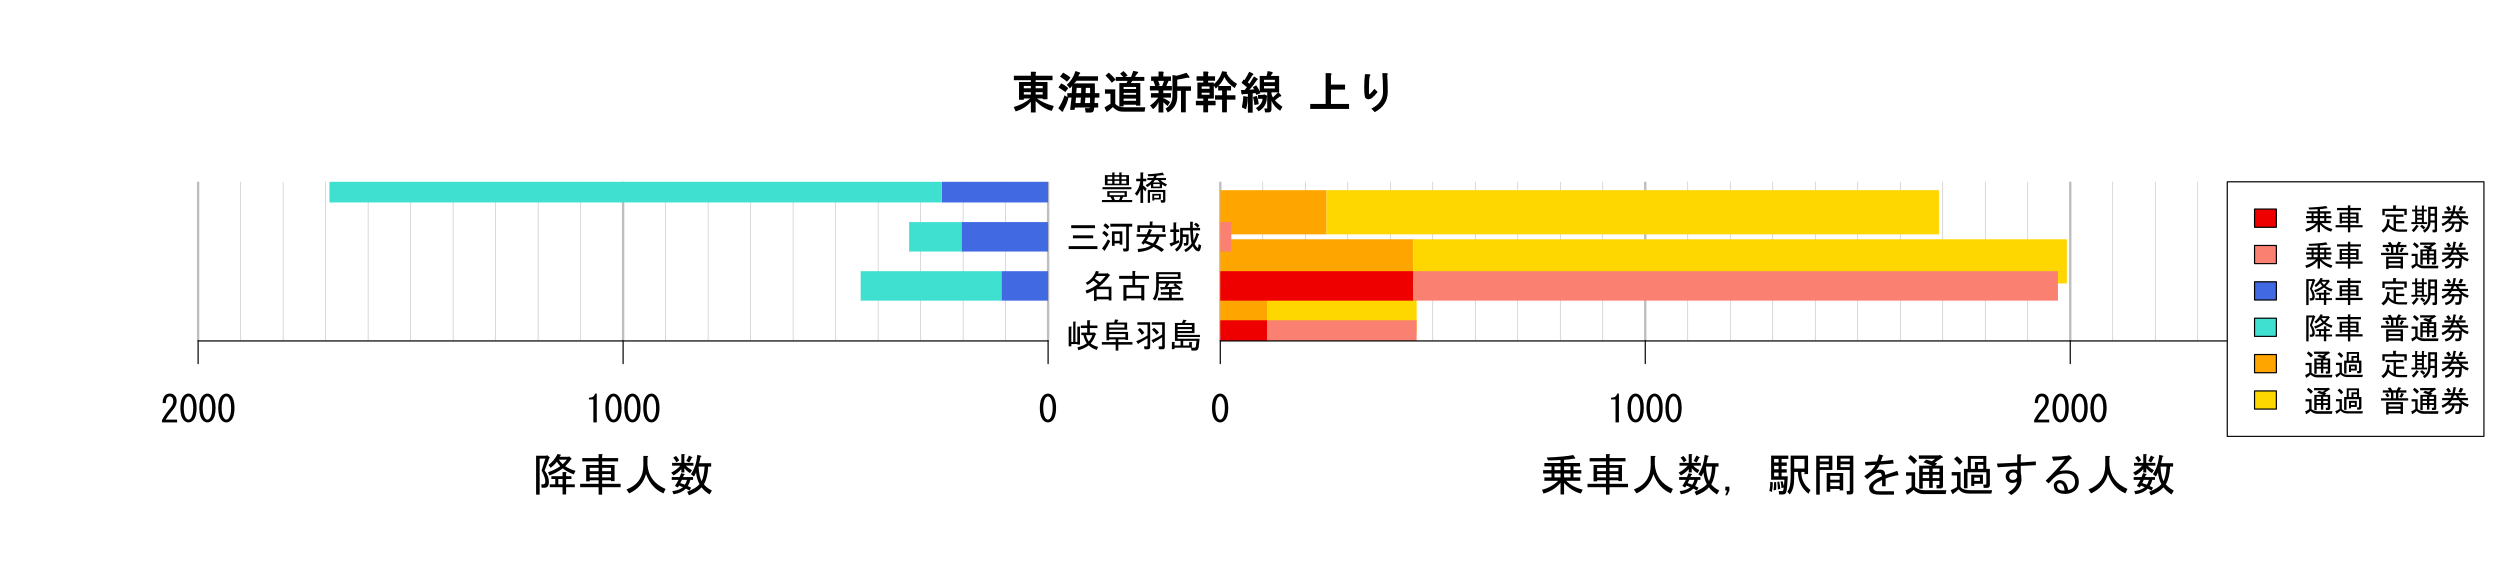 <?xml version="1.0" encoding="UTF-8"?>
<svg xmlns="http://www.w3.org/2000/svg" xmlns:xlink="http://www.w3.org/1999/xlink" width="1584pt" height="360pt" viewBox="0 0 1584 360" version="1.1">
<defs>
<g>
<symbol overflow="visible" id="glyph0-0">
<path style="stroke:none;" d="M 4.969 -15.75 L 4.969 -1.406 L 19.125 -1.406 L 19.125 -15.75 Z M 3.094 -17.531 L 21 -17.531 L 21 0.375 L 3.094 0.375 Z M 3.094 -17.531 "/>
</symbol>
<symbol overflow="visible" id="glyph0-1">
<path style="stroke:none;" d="M 0.75 -9.375 C 0.75 -13.062 1.5 -15.656 3 -17.156 C 3.875 -18.031 4.844 -18.469 5.906 -18.469 C 6.969 -18.469 7.938 -18.031 8.812 -17.156 C 10.312 -15.656 11.062 -13.062 11.062 -9.375 C 11.062 -5.625 10.312 -3 8.812 -1.5 C 7.938 -0.625 6.969 -0.188 5.906 -0.188 C 4.844 -0.188 3.875 -0.625 3 -1.5 C 1.5 -3 0.75 -5.625 0.75 -9.375 Z M 8.906 -9.375 C 8.906 -12.688 8.312 -14.938 7.125 -16.125 C 6.75 -16.5 6.344 -16.688 5.906 -16.688 C 5.469 -16.688 5.062 -16.5 4.688 -16.125 C 3.5 -14.875 2.906 -12.625 2.906 -9.375 C 2.906 -6 3.5 -3.719 4.688 -2.531 C 5.062 -2.156 5.469 -1.969 5.906 -1.969 C 6.344 -1.969 6.75 -2.156 7.125 -2.531 C 8.312 -3.719 8.906 -6 8.906 -9.375 Z M 8.906 -9.375 "/>
</symbol>
<symbol overflow="visible" id="glyph0-2">
<path style="stroke:none;" d="M 5.156 -0.188 L 5.156 -14.719 L 2.344 -14.719 L 2.344 -15.844 C 4.531 -15.844 5.812 -16.719 6.188 -18.469 L 7.312 -18.469 L 7.312 -0.188 Z M 5.156 -0.188 "/>
</symbol>
<symbol overflow="visible" id="glyph0-3">
<path style="stroke:none;" d="M 10.688 -1.969 L 10.688 -0.188 L 1.125 -0.188 L 1.125 -1.688 C 2.562 -4.375 4.344 -6.938 6.469 -9.375 C 7.656 -10.75 8.25 -12.188 8.25 -13.688 C 8.25 -14.75 7.969 -15.562 7.406 -16.125 C 7.031 -16.5 6.531 -16.688 5.906 -16.688 C 5.406 -16.688 4.906 -16.438 4.406 -15.938 C 3.844 -15.375 3.562 -14.219 3.562 -12.469 L 1.5 -12.469 C 1.562 -14.719 2.094 -16.344 3.094 -17.344 C 3.844 -18.094 4.844 -18.469 6.094 -18.469 C 7.281 -18.469 8.281 -18.062 9.094 -17.25 C 9.969 -16.375 10.406 -15.156 10.406 -13.594 C 10.406 -11.781 9.562 -9.906 7.875 -7.969 C 6.062 -5.906 4.562 -3.906 3.375 -1.969 Z M 10.688 -1.969 "/>
</symbol>
<symbol overflow="visible" id="glyph1-0">
<path style="stroke:none;" d="M 4.473 -14.176 L 4.473 -1.266 L 17.211 -1.266 L 17.211 -14.176 Z M 2.785 -15.777 L 18.898 -15.777 L 18.898 0.336 L 2.785 0.336 Z M 2.785 -15.777 "/>
</symbol>
<symbol overflow="visible" id="glyph1-1">
<path style="stroke:none;" d="M 4.727 -13.164 L 7.68 -13.164 L 7.68 -14.766 L 4.727 -14.766 Z M 12.148 -13.164 L 12.148 -14.766 L 9.113 -14.766 L 9.113 -13.164 Z M 4.727 -10.379 L 7.68 -10.379 L 7.68 -12.148 L 4.727 -12.148 Z M 9.113 -10.379 L 12.148 -10.379 L 12.148 -12.148 L 9.113 -12.148 Z M 13.586 -10.379 L 16.621 -10.379 L 16.621 -12.148 L 13.586 -12.148 Z M 16.621 -14.766 L 13.586 -14.766 L 13.586 -13.164 L 16.621 -13.164 Z M 9.027 -17.465 C 9.477 -17.406 9.504 -17.238 9.113 -16.961 L 9.113 -15.777 L 12.148 -15.777 L 12.148 -17.465 L 13.5 -17.465 C 13.949 -17.406 13.977 -17.238 13.586 -16.961 L 13.586 -15.777 L 18.309 -15.777 L 18.309 -9.367 L 3.039 -9.367 L 3.039 -15.777 L 7.68 -15.777 L 7.68 -17.465 Z M 1.52 -6.836 L 1.52 -8.184 L 19.828 -8.184 L 19.828 -6.836 Z M 14.598 -2.023 L 13.668 0 L 20.336 0 L 20.336 1.352 L 1.18 1.352 L 1.18 0 L 7.594 0 L 6.582 -2.023 L 4.555 -2.023 L 4.555 -5.652 L 16.961 -5.652 L 16.961 -2.023 Z M 5.992 -3.039 L 15.523 -3.039 L 15.523 -4.641 L 5.992 -4.641 Z M 9.367 0 L 12.066 0 L 12.824 -2.023 L 8.523 -2.023 Z M 9.367 0 "/>
</symbol>
<symbol overflow="visible" id="glyph1-2">
<path style="stroke:none;" d="M 18.648 -16.285 C 19.094 -15.66 18.895 -15.492 18.055 -15.777 C 16.926 -15.605 15.691 -15.465 14.344 -15.355 L 13.754 -14.008 L 20.164 -14.008 L 20.164 -12.656 L 16.707 -12.656 C 17.488 -11.699 18.84 -10.797 20.758 -9.957 L 19.996 -8.605 C 19.148 -8.883 18.359 -9.332 17.633 -9.957 L 17.633 -7.508 L 10.633 -7.508 L 10.633 -9.871 C 9.953 -9.25 9.164 -8.688 8.27 -8.184 L 7.258 -9.449 C 9.277 -10.57 10.625 -11.641 11.305 -12.656 L 8.352 -12.656 L 8.352 -14.008 L 12.066 -14.008 L 12.57 -15.188 L 8.945 -15.02 L 8.523 -16.367 C 11.559 -16.422 14.734 -16.762 18.055 -17.383 Z M 0.422 -4.051 C 2.219 -5.957 3.371 -8.574 3.883 -11.898 L 1.266 -11.898 L 1.266 -13.5 L 3.965 -13.5 L 3.965 -17.465 L 5.57 -17.465 C 6.016 -17.406 6.043 -17.238 5.652 -16.961 L 5.652 -13.5 L 7.68 -13.5 L 7.68 -11.898 L 5.652 -11.898 L 5.652 -9.195 C 6.211 -8.91 6.969 -8.238 7.93 -7.172 L 7.004 -5.398 C 6.605 -5.957 6.156 -6.52 5.652 -7.086 L 5.652 1.855 L 3.965 1.855 L 3.965 -6.582 C 3.457 -5.172 2.727 -3.879 1.773 -2.699 Z M 12.656 -0.336 L 12.656 0.336 L 11.477 0.336 L 11.477 -3.883 L 16.875 -3.883 L 16.875 -0.336 Z M 17.973 0.086 C 18.191 0.082 18.305 -0.027 18.309 -0.254 L 18.309 -5.062 L 10.039 -5.062 L 10.039 1.773 L 8.605 1.773 L 8.605 -6.414 L 19.742 -6.414 L 19.742 0.336 C 19.738 1.234 19.375 1.688 18.648 1.688 L 17.043 1.688 L 16.707 0.086 Z M 16.199 -10.125 L 12.066 -10.125 L 12.066 -8.523 L 16.199 -8.523 Z M 15.695 -2.867 L 12.656 -2.867 L 12.656 -1.352 L 15.695 -1.352 Z M 14.852 -12.656 L 13.164 -12.656 C 12.824 -12.094 12.457 -11.586 12.066 -11.137 L 16.285 -11.137 Z M 14.852 -12.656 "/>
</symbol>
<symbol overflow="visible" id="glyph1-3">
<path style="stroke:none;" d="M 18.395 -15.273 L 18.395 -13.414 L 3.289 -13.414 L 3.289 -15.273 Z M 17.211 -7.004 L 4.387 -7.004 L 4.387 -8.859 L 17.211 -8.859 Z M 1.688 -2.023 L 19.914 -2.023 L 19.914 -0.168 L 1.688 -0.168 Z M 1.688 -2.023 "/>
</symbol>
<symbol overflow="visible" id="glyph1-4">
<path style="stroke:none;" d="M 1.18 -0.59 C 2.359 -1.883 3.598 -3.797 4.895 -6.328 L 6.414 -5.316 C 5.398 -3.117 4.328 -1.207 3.207 0.422 C 3.145 0.984 2.977 1.125 2.699 0.844 Z M 12.402 -9.789 L 9.195 -9.789 L 9.195 -5.398 L 12.402 -5.398 Z M 7.508 -11.391 L 14.09 -11.391 L 14.09 -2.953 L 12.402 -2.953 L 12.402 -3.797 L 9.195 -3.797 L 9.195 -2.195 L 7.508 -2.195 Z M 18.227 -0.168 C 18.223 0.844 17.715 1.348 16.707 1.352 L 14.852 1.352 L 14.43 -0.508 L 16.199 -0.508 C 16.422 -0.504 16.535 -0.617 16.539 -0.844 L 16.539 -14.344 L 6.496 -14.344 L 6.496 -16.199 L 20.336 -16.199 L 20.336 -14.344 L 18.227 -14.344 Z M 3.207 -16.453 C 4.047 -16.113 4.949 -15.41 5.906 -14.344 L 4.641 -12.742 C 3.684 -13.809 2.84 -14.539 2.109 -14.934 Z M 2.531 -11.812 C 3.43 -11.305 4.383 -10.516 5.398 -9.449 L 4.133 -7.762 C 3.117 -8.883 2.191 -9.699 1.352 -10.211 Z M 2.531 -11.812 "/>
</symbol>
<symbol overflow="visible" id="glyph1-5">
<path style="stroke:none;" d="M 11.137 -12.32 C 11.473 -12.148 11.445 -12.008 11.055 -11.898 C 10.824 -11.332 10.457 -10.543 9.957 -9.535 L 20.082 -9.535 L 20.082 -7.93 L 15.945 -7.93 C 15.547 -6.125 14.762 -4.496 13.586 -3.039 C 15.438 -2.246 17.207 -1.207 18.898 0.086 L 17.383 1.688 C 15.637 0.281 13.949 -0.812 12.32 -1.602 C 10.121 0.199 6.859 1.32 2.531 1.773 L 2.195 -0.254 C 5.68 -0.363 8.465 -1.094 10.547 -2.445 C 9.082 -3.062 7.816 -3.57 6.75 -3.965 C 6.523 -3.625 6.27 -3.289 5.992 -2.953 L 4.555 -3.965 C 5.34 -5.031 6.215 -6.352 7.172 -7.93 L 1.52 -7.93 L 1.52 -9.535 L 7.93 -9.535 C 8.602 -10.938 9.082 -12.062 9.367 -12.91 Z M 11.898 -3.797 C 13.02 -5.145 13.75 -6.52 14.09 -7.93 L 9.195 -7.93 C 8.855 -7.25 8.324 -6.379 7.594 -5.316 C 8.773 -4.973 10.207 -4.469 11.898 -3.797 Z M 19.574 -10.969 L 17.887 -10.969 L 17.887 -13.586 L 3.711 -13.586 L 3.711 -10.969 L 2.023 -10.969 L 2.023 -15.188 L 9.871 -15.188 L 9.871 -17.633 L 11.477 -17.633 C 11.922 -17.574 11.949 -17.406 11.559 -17.129 L 11.559 -15.188 L 19.574 -15.188 Z M 19.574 -10.969 "/>
</symbol>
<symbol overflow="visible" id="glyph1-6">
<path style="stroke:none;" d="M 4.977 -5.148 L 6.664 -5.82 L 7.086 -4.387 L 2.109 -2.109 C 2.051 -1.715 1.91 -1.629 1.688 -1.855 L 0.758 -3.711 L 3.289 -4.555 L 3.289 -10.969 L 1.266 -10.969 L 1.266 -12.57 L 3.289 -12.57 L 3.289 -17.043 L 4.895 -17.043 C 5.34 -16.984 5.367 -16.816 4.977 -16.539 L 4.977 -12.57 L 6.918 -12.57 L 6.918 -10.969 L 4.977 -10.969 Z M 17.465 -16.875 C 18.477 -16.367 19.234 -15.719 19.742 -14.934 L 18.477 -13.668 C 17.91 -14.508 17.18 -15.184 16.285 -15.695 Z M 11.391 -7.848 L 9.195 -7.848 L 9.195 -5.82 C 9.191 -2.781 7.898 -0.367 5.316 1.434 L 4.219 -0.086 C 6.41 -1.488 7.504 -3.598 7.508 -6.414 L 7.508 -13.586 L 13.836 -13.586 L 13.836 -17.551 L 15.441 -17.465 C 15.887 -17.406 15.914 -17.238 15.523 -16.961 L 15.523 -13.586 L 20.164 -13.586 L 20.164 -11.98 L 15.609 -11.98 L 15.695 -10.293 C 15.746 -8.66 15.859 -7.059 16.031 -5.484 C 16.93 -7.34 17.547 -8.996 17.887 -10.461 L 19.574 -9.617 C 19.684 -9.391 19.598 -9.25 19.32 -9.195 C 18.418 -6.66 17.547 -4.75 16.707 -3.461 C 17.547 -1.77 18.223 -0.926 18.73 -0.93 C 18.898 -0.926 19.066 -1.742 19.238 -3.375 L 20.84 -2.445 C 20.5 0.031 19.965 1.266 19.238 1.266 C 17.828 1.266 16.59 0.172 15.523 -2.023 C 14.113 -0.281 12.625 0.98 11.055 1.773 L 10.125 0.336 C 12.262 -0.957 13.809 -2.301 14.766 -3.711 C 14.371 -5.34 14.117 -7.422 14.008 -9.957 L 13.922 -11.98 L 9.195 -11.98 L 9.195 -9.449 L 12.91 -9.449 L 12.824 -4.387 C 12.82 -3.035 12.398 -2.359 11.559 -2.363 L 9.957 -2.363 L 9.789 -3.965 L 10.969 -3.965 C 11.191 -3.961 11.301 -4.074 11.305 -4.305 Z M 11.391 -7.848 "/>
</symbol>
<symbol overflow="visible" id="glyph1-7">
<path style="stroke:none;" d="M 10.715 -10.125 C 11.949 -11.305 13.129 -12.625 14.258 -14.09 L 8.691 -14.09 L 7.426 -12.32 C 8.66 -11.641 9.758 -10.91 10.715 -10.125 Z M 16.789 -14.344 C 14.875 -11.586 12.656 -9.25 10.125 -7.34 L 17.973 -7.34 L 17.973 1.434 L 16.285 1.434 L 16.285 0.676 L 8.605 0.676 L 8.605 1.688 L 6.918 1.688 L 6.918 -5.148 C 5.227 -4.188 3.68 -3.457 2.277 -2.953 L 1.602 -4.895 C 4.242 -5.621 6.805 -6.973 9.281 -8.945 C 8.773 -9.504 7.844 -10.234 6.496 -11.137 C 5.367 -10.066 4.129 -9.168 2.785 -8.438 L 1.688 -9.789 C 4.781 -11.359 6.945 -13.863 8.184 -17.297 L 10.039 -16.875 C 10.262 -16.648 10.18 -16.508 9.789 -16.453 L 9.449 -15.695 L 15.102 -15.695 L 15.273 -16.031 L 17.043 -14.766 C 17.266 -14.539 17.18 -14.398 16.789 -14.344 Z M 16.285 -5.738 L 8.605 -5.738 L 8.605 -0.93 L 16.285 -0.93 Z M 16.285 -5.738 "/>
</symbol>
<symbol overflow="visible" id="glyph1-8">
<path style="stroke:none;" d="M 11.391 -8.352 L 17.211 -8.352 L 17.211 1.352 L 15.273 1.352 L 15.273 0.086 L 5.906 0.086 L 5.906 1.52 L 3.965 1.52 L 3.965 -8.352 L 9.703 -8.352 L 9.703 -12.32 L 1.266 -12.32 L 1.266 -14.176 L 9.703 -14.176 L 9.703 -17.297 L 11.305 -17.297 C 11.75 -17.238 11.781 -17.066 11.391 -16.789 L 11.391 -14.176 L 20.164 -14.176 L 20.164 -12.32 L 11.391 -12.32 Z M 15.273 -6.75 L 5.906 -6.75 L 5.906 -1.52 L 15.273 -1.52 Z M 15.273 -6.75 "/>
</symbol>
<symbol overflow="visible" id="glyph1-9">
<path style="stroke:none;" d="M 5.57 -7.086 L 8.523 -7.086 L 9.535 -9.281 L 4.809 -9.281 L 4.809 -7.258 C 4.805 -3.43 4.016 -0.535 2.445 1.434 L 0.93 0.336 C 2.387 -1.352 3.117 -3.992 3.121 -7.594 L 3.121 -16.539 L 18.562 -16.539 L 18.562 -12.234 L 4.809 -12.234 L 4.809 -10.883 L 19.742 -10.883 L 19.742 -9.281 L 15.355 -9.281 C 16.984 -8.156 18.305 -7.059 19.32 -5.992 L 17.887 -4.977 L 16.707 -6.16 L 12.992 -5.906 L 12.992 -3.883 L 18.227 -3.883 L 18.227 -2.277 L 12.992 -2.277 L 12.992 -0.254 L 20.336 -0.254 L 20.336 1.352 L 4.219 1.352 L 4.219 -0.254 L 11.305 -0.254 L 11.305 -2.277 L 6.074 -2.277 L 6.074 -3.883 L 11.305 -3.883 L 11.305 -5.738 L 6.75 -5.57 C 6.637 -5.117 6.438 -5.09 6.16 -5.484 Z M 16.875 -13.586 L 16.875 -15.188 L 4.809 -15.188 L 4.809 -13.586 Z M 11.559 -9.281 L 10.125 -7.086 L 15.441 -7.258 L 14.008 -8.352 L 15.02 -9.281 Z M 11.559 -9.281 "/>
</symbol>
<symbol overflow="visible" id="glyph1-10">
<path style="stroke:none;" d="M 7.258 -0.086 C 9.785 -0.645 11.754 -1.488 13.164 -2.617 C 12.148 -4.133 11.445 -5.848 11.055 -7.762 L 9.703 -7.762 L 9.703 -9.367 L 13.414 -9.367 L 13.414 -12.234 L 9.449 -12.234 L 9.449 -13.836 L 13.414 -13.836 L 13.414 -17.211 L 15.02 -17.211 C 15.578 -17.152 15.605 -16.984 15.102 -16.707 L 15.102 -13.836 L 19.914 -13.836 L 19.914 -12.234 L 15.102 -12.234 L 15.102 -9.367 L 17.551 -9.367 L 17.719 -9.617 L 18.898 -8.691 C 19.344 -8.348 19.289 -8.152 18.73 -8.102 C 17.996 -5.902 16.957 -4.047 15.609 -2.531 C 16.902 -1.516 18.477 -0.781 20.336 -0.336 L 19.492 1.602 C 17.293 0.867 15.578 -0.113 14.344 -1.352 C 12.711 0.055 10.516 1.094 7.762 1.773 Z M 12.656 -7.762 C 13.047 -6.184 13.637 -4.863 14.43 -3.797 C 15.324 -4.75 16.082 -6.07 16.707 -7.762 Z M 5.906 -16.367 C 6.469 -16.309 6.496 -16.141 5.992 -15.863 L 5.992 -3.461 L 7.172 -3.461 L 7.172 -13.164 L 8.773 -13.164 C 9.332 -13.105 9.363 -12.938 8.859 -12.656 L 8.859 -1.773 L 7.172 -1.773 L 7.172 -2.109 L 3.375 -2.109 L 3.375 -0.676 L 1.688 -0.676 L 1.688 -13.164 L 3.289 -13.164 C 3.848 -13.105 3.879 -12.938 3.375 -12.656 L 3.375 -3.461 L 4.555 -3.461 L 4.555 -16.367 Z M 5.906 -16.367 "/>
</symbol>
<symbol overflow="visible" id="glyph1-11">
<path style="stroke:none;" d="M 17.719 -4.727 L 16.031 -4.727 L 16.031 -5.062 L 11.559 -5.062 L 11.559 -3.375 L 20.504 -3.375 L 20.504 -1.773 L 11.559 -1.773 L 11.559 2.023 L 9.871 2.023 L 9.871 -1.773 L 1.098 -1.773 L 1.098 -3.375 L 9.871 -3.375 L 9.871 -5.062 L 5.738 -5.062 L 5.738 -4.473 L 4.051 -4.473 L 4.051 -15.777 L 8.945 -15.777 L 9.449 -17.719 L 11.559 -17.465 C 11.895 -17.406 11.809 -17.266 11.305 -17.043 L 10.715 -15.777 L 17.129 -15.777 L 17.129 -11.223 L 5.738 -11.223 L 5.738 -9.789 L 17.719 -9.789 Z M 15.441 -14.43 L 5.738 -14.43 L 5.738 -12.57 L 15.441 -12.57 Z M 16.031 -6.414 L 16.031 -8.438 L 5.738 -8.438 L 5.738 -6.414 Z M 16.031 -6.414 "/>
</symbol>
<symbol overflow="visible" id="glyph1-12">
<path style="stroke:none;" d="M 10.969 -4.555 C 14.004 -5.902 16.254 -7.141 17.719 -8.27 L 17.719 -14.344 L 11.137 -14.344 L 11.137 -15.945 L 19.406 -15.945 L 19.406 -0.168 C 19.406 0.73 18.926 1.176 17.973 1.18 L 15.777 1.18 L 15.355 -0.676 L 17.383 -0.676 C 17.605 -0.672 17.719 -0.785 17.719 -1.012 L 17.719 -6.414 C 17.211 -6.016 15.465 -4.945 12.488 -3.207 C 12.539 -2.695 12.371 -2.613 11.98 -2.953 Z M 1.266 -3.965 C 4.246 -5.086 6.637 -6.324 8.438 -7.68 L 8.438 -14.344 L 2.023 -14.344 L 2.023 -15.945 L 10.125 -15.945 L 10.125 -0.168 C 10.125 0.73 9.617 1.176 8.605 1.18 L 6.582 1.18 L 6.16 -0.676 L 8.102 -0.676 C 8.324 -0.672 8.438 -0.785 8.438 -1.012 L 8.438 -5.82 C 7.762 -5.367 5.902 -4.273 2.867 -2.531 C 2.809 -2.078 2.641 -1.992 2.363 -2.277 Z M 12.57 -12.488 C 13.973 -11.301 15.016 -10.289 15.695 -9.449 L 14.258 -8.016 C 13.41 -9.25 12.426 -10.316 11.305 -11.223 Z M 4.895 -7.93 C 4.328 -8.883 3.457 -9.953 2.277 -11.137 L 3.629 -12.32 C 4.523 -11.699 5.453 -10.688 6.414 -9.281 Z M 4.895 -7.93 "/>
</symbol>
<symbol overflow="visible" id="glyph1-13">
<path style="stroke:none;" d="M 10.461 -15.523 L 16.621 -15.523 L 16.621 -9.027 L 5.906 -9.027 L 5.906 -7.93 L 20.082 -7.93 L 20.082 -6.582 L 5.906 -6.582 L 5.906 -5.484 L 19.828 -5.484 L 19.32 -0.59 C 19.148 1.152 18.445 2.02 17.211 2.023 L 14.68 2.023 L 14.43 0.168 L 3.965 0.168 L 3.965 1.098 L 2.277 1.098 L 2.277 -3.461 L 3.883 -3.461 C 4.328 -3.402 4.355 -3.234 3.965 -2.953 L 3.965 -1.18 L 7.762 -1.18 L 7.762 -4.133 L 4.219 -4.133 L 4.219 -15.523 L 8.691 -15.523 L 9.535 -17.551 L 11.477 -17.211 C 11.699 -16.984 11.613 -16.844 11.223 -16.789 Z M 9.449 -4.133 L 9.449 -1.18 L 13.246 -1.18 L 13.246 -3.375 L 14.852 -3.375 C 15.297 -3.316 15.324 -3.145 14.934 -2.867 L 14.934 0.168 L 16.539 0.168 C 17.098 0.164 17.406 -0.086 17.465 -0.59 L 17.887 -4.133 Z M 5.906 -10.379 L 14.934 -10.379 L 14.934 -11.559 L 5.906 -11.559 Z M 5.906 -12.91 L 14.934 -12.91 L 14.934 -14.176 L 5.906 -14.176 Z M 5.906 -12.91 "/>
</symbol>
<symbol overflow="visible" id="glyph2-0">
<path style="stroke:none;" d="M 5.961 -18.898 L 5.961 -1.688 L 22.949 -1.688 L 22.949 -18.898 Z M 3.711 -21.039 L 25.199 -21.039 L 25.199 0.449 L 3.711 0.449 Z M 3.711 -21.039 "/>
</symbol>
<symbol overflow="visible" id="glyph2-1">
<path style="stroke:none;" d="M 7.539 -15.523 L 3.039 -15.523 L 3.039 -17.664 L 13.273 -17.664 L 13.273 -19.574 C 10.645 -19.422 8.02 -19.348 5.398 -19.352 L 4.5 -21.148 C 12 -21.445 17.625 -21.973 21.375 -22.727 L 22.613 -20.812 C 22.684 -20.438 22.496 -20.324 22.051 -20.477 C 18.672 -19.949 16.496 -19.688 15.523 -19.688 L 15.523 -17.664 L 25.648 -17.664 L 25.648 -15.523 L 21.488 -15.523 L 21.488 -13.164 L 26.438 -13.164 L 26.438 -11.023 L 21.488 -11.023 L 21.488 -8.551 L 25.762 -8.551 L 25.762 -6.414 L 16.875 -6.414 C 19.348 -3.785 22.832 -1.91 27.336 -0.789 L 26.102 1.688 C 22.199 0.637 18.672 -1.613 15.523 -5.062 L 15.523 2.25 L 13.273 2.25 L 13.273 -5.176 C 10.645 -1.871 7.047 0.414 2.477 1.688 L 1.574 -0.676 C 5.695 -1.797 9.109 -3.711 11.812 -6.414 L 3.039 -6.414 L 3.039 -8.551 L 7.539 -8.551 L 7.539 -11.023 L 2.25 -11.023 L 2.25 -13.164 L 7.539 -13.164 Z M 19.574 -11.023 L 15.523 -11.023 L 15.523 -8.551 L 19.574 -8.551 Z M 13.273 -8.551 L 13.273 -11.023 L 9.449 -11.023 L 9.449 -8.551 Z M 13.273 -13.164 L 13.273 -15.523 L 9.449 -15.523 L 9.449 -13.164 Z M 19.574 -13.164 L 19.574 -15.523 L 15.523 -15.523 L 15.523 -13.164 Z M 19.574 -13.164 "/>
</symbol>
<symbol overflow="visible" id="glyph2-2">
<path style="stroke:none;" d="M 2.926 -18.676 L 2.926 -20.812 L 13.273 -20.812 L 13.273 -23.289 L 15.414 -23.289 C 16.012 -23.211 16.047 -22.984 15.523 -22.613 L 15.523 -20.812 L 25.648 -20.812 L 25.648 -18.676 L 15.523 -18.676 L 15.523 -16.426 L 23.398 -16.426 L 23.398 -6.188 L 21.148 -6.188 L 21.148 -6.75 L 15.523 -6.75 L 15.523 -4.5 L 27.227 -4.5 L 27.227 -2.363 L 15.523 -2.363 L 15.523 2.363 L 13.273 2.363 L 13.273 -2.363 L 1.574 -2.363 L 1.574 -4.5 L 13.273 -4.5 L 13.273 -6.75 L 7.648 -6.75 L 7.648 -6.074 L 5.398 -6.074 L 5.398 -16.426 L 13.273 -16.426 L 13.273 -18.676 Z M 15.523 -8.551 L 21.148 -8.551 L 21.148 -10.688 L 15.523 -10.688 Z M 7.648 -12.488 L 13.273 -12.488 L 13.273 -14.625 L 7.648 -14.625 Z M 15.523 -12.488 L 21.148 -12.488 L 21.148 -14.625 L 15.523 -14.625 Z M 7.648 -8.551 L 13.273 -8.551 L 13.273 -10.688 L 7.648 -10.688 Z M 7.648 -8.551 "/>
</symbol>
<symbol overflow="visible" id="glyph2-3">
<path style="stroke:none;" d="M 12.824 -22.164 L 15.301 -22.164 C 16.047 -22.012 16.086 -21.711 15.414 -21.262 L 15.414 -16.648 C 15.934 -9.445 19.758 -4.309 26.887 -1.238 L 25.539 1.574 C 20.359 -0.676 16.684 -4.762 14.512 -10.688 C 12.934 -5.062 9.371 -0.977 3.824 1.574 L 2.137 -0.898 C 9.258 -3.672 12.82 -8.812 12.824 -16.312 Z M 12.824 -22.164 "/>
</symbol>
<symbol overflow="visible" id="glyph2-4">
<path style="stroke:none;" d="M 20.926 -6.188 C 21.973 -8.211 22.609 -11.285 22.836 -15.414 L 19.012 -15.414 C 19.234 -11.285 19.871 -8.211 20.926 -6.188 Z M 25.086 -15.414 C 24.934 -10.762 24.035 -7.012 22.387 -4.164 C 23.586 -2.66 25.273 -1.348 27.449 -0.227 L 25.988 2.25 C 23.582 0.676 21.895 -0.824 20.926 -2.25 C 19.195 -0.301 16.535 1.387 12.938 2.812 L 11.812 0.562 C 15.711 -1.012 18.297 -2.621 19.574 -4.273 C 18.297 -6.746 17.586 -9.223 17.438 -11.699 C 16.984 -10.57 16.531 -9.707 16.086 -9.113 L 14.176 -10.574 C 16.422 -13.871 17.773 -17.957 18.227 -22.836 L 20.586 -22.273 C 21.031 -21.969 20.922 -21.746 20.25 -21.602 C 20.023 -20.246 19.723 -18.895 19.352 -17.551 L 27 -17.551 L 27 -15.414 Z M 14.625 -20.812 C 14.172 -19.688 13.645 -18.75 13.051 -18 L 11.25 -19.012 C 11.848 -19.984 12.41 -21.109 12.938 -22.387 L 14.961 -21.375 C 15.258 -21.074 15.148 -20.887 14.625 -20.812 Z M 7.426 -4.949 C 8.473 -4.648 9.41 -4.312 10.238 -3.938 C 10.832 -4.609 11.32 -5.621 11.699 -6.977 L 8.438 -6.977 C 8.137 -6.297 7.797 -5.621 7.426 -4.949 Z M 5.852 -2.137 L 4.051 -3.148 C 4.797 -4.27 5.547 -5.547 6.301 -6.977 L 2.023 -6.977 L 2.023 -8.773 L 6.977 -8.773 C 7.422 -9.746 7.758 -10.574 7.988 -11.25 L 10.125 -10.688 C 10.422 -10.387 10.309 -10.199 9.789 -10.125 L 9.113 -8.773 L 15.523 -8.773 L 15.523 -6.977 L 13.836 -6.977 C 13.457 -5.473 12.895 -4.195 12.148 -3.148 C 12.82 -2.844 13.535 -2.469 14.289 -2.023 L 13.273 -0.227 C 12.445 -0.746 11.695 -1.156 11.023 -1.461 C 9.07 0.488 6.445 1.684 3.148 2.137 L 2.363 0.113 C 5.285 -0.188 7.535 -1.008 9.113 -2.363 C 8.285 -2.734 7.461 -3.074 6.637 -3.375 Z M 8.102 -23.289 L 9.898 -23.289 C 10.496 -23.211 10.535 -22.984 10.012 -22.613 L 10.012 -17.773 L 15.75 -17.773 L 15.75 -15.977 L 11.023 -15.977 C 11.844 -14.996 13.121 -14.059 14.852 -13.164 L 13.613 -11.25 C 12.332 -12 11.133 -13.047 10.012 -14.398 L 10.012 -11.699 L 8.102 -11.699 L 8.102 -13.836 C 6.898 -12.332 5.246 -10.984 3.148 -9.789 L 1.688 -11.586 C 4.012 -12.781 5.922 -14.246 7.426 -15.977 L 2.25 -15.977 L 2.25 -17.773 L 8.102 -17.773 Z M 4.949 -18.113 C 4.422 -19.234 3.746 -20.211 2.926 -21.039 L 4.727 -22.164 C 5.621 -21.262 6.297 -20.324 6.75 -19.352 Z M 4.949 -18.113 "/>
</symbol>
<symbol overflow="visible" id="glyph2-5">
<path style="stroke:none;" d="M 3.602 2.812 L 2.477 2.812 L 3.602 -0.227 L 2.477 -0.227 L 2.477 -2.699 L 5.062 -2.699 L 5.062 -0.227 Z M 3.602 2.812 "/>
</symbol>
<symbol overflow="visible" id="glyph2-6">
<path style="stroke:none;" d=""/>
</symbol>
<symbol overflow="visible" id="glyph2-7">
<path style="stroke:none;" d="M 23.852 -10.688 L 23.852 -12.039 L 21.824 -12.039 C 21.82 -7.234 23.77 -3.41 27.676 -0.562 L 26.324 1.801 C 21.973 -1.727 19.762 -6.336 19.688 -12.039 L 17.324 -12.039 L 17.324 -8.211 C 17.32 -3.406 16.383 0.078 14.512 2.25 L 12.938 0.449 C 14.359 -1.273 15.07 -4.234 15.074 -8.438 L 15.074 -22.387 L 26.102 -22.387 L 26.102 -10.688 Z M 13.273 -9.227 C 13.047 -3.973 12.711 -0.602 12.262 0.898 C 11.961 1.797 11.25 2.25 10.125 2.25 L 7.762 2.25 L 7.539 0.113 L 9.676 0.113 C 10.121 0.109 10.383 -0.148 10.461 -0.676 L 10.688 -2.137 L 9.227 -1.801 C 9.223 -3.297 9.035 -4.684 8.664 -5.961 L 10.012 -6.074 C 10.383 -4.797 10.645 -3.785 10.801 -3.039 L 11.137 -7.086 L 2.699 -7.086 L 2.699 -22.387 L 13.613 -22.387 L 13.613 -20.25 L 9.336 -20.25 L 9.336 -18 L 12.602 -18 L 12.602 -15.863 L 9.336 -15.863 L 9.336 -13.727 L 12.602 -13.727 L 12.602 -11.586 L 9.336 -11.586 L 9.336 -9.227 Z M 1.574 0 C 2.023 -1.875 2.211 -3.785 2.137 -5.738 L 3.711 -5.512 C 3.859 -3.934 3.672 -1.875 3.148 0.676 Z M 7.875 -5.852 C 8.25 -4.047 8.438 -2.508 8.438 -1.238 L 6.977 -0.898 C 7.047 -1.121 6.934 -2.734 6.637 -5.738 Z M 5.852 -5.625 C 5.996 -3.824 5.996 -2.172 5.852 -0.676 L 4.273 -0.336 C 4.496 -2.359 4.609 -4.086 4.613 -5.512 Z M 4.613 -9.227 L 7.426 -9.227 L 7.426 -11.586 L 4.613 -11.586 Z M 4.613 -13.727 L 7.426 -13.727 L 7.426 -15.863 L 4.613 -15.863 Z M 4.613 -18 L 7.426 -18 L 7.426 -20.25 L 4.613 -20.25 Z M 17.324 -14.176 L 23.852 -14.176 L 23.852 -20.25 L 17.324 -20.25 Z M 17.324 -14.176 "/>
</symbol>
<symbol overflow="visible" id="glyph2-8">
<path style="stroke:none;" d="M 23.289 0.113 C 23.586 0.109 23.734 -0.035 23.738 -0.336 L 23.738 -13.273 L 15.637 -13.273 L 15.637 -22.273 L 25.988 -22.273 L 25.988 0.449 C 25.984 1.648 25.387 2.25 24.188 2.25 L 21.938 2.25 L 21.711 0.113 Z M 17.324 -5.289 L 11.363 -5.289 L 11.363 -3.039 L 17.324 -3.039 Z M 17.324 -9.562 L 11.363 -9.562 L 11.363 -7.086 L 17.324 -7.086 Z M 19.574 -11.363 L 19.574 -0.336 L 17.324 -0.336 L 17.324 -1.238 L 11.363 -1.238 L 11.363 0.562 L 9.113 0.562 L 9.113 -11.363 Z M 23.738 -18.676 L 23.738 -20.477 L 17.887 -20.477 L 17.887 -18.676 Z M 23.738 -16.875 L 17.887 -16.875 L 17.887 -15.074 L 23.738 -15.074 Z M 10.461 -16.875 L 4.727 -16.875 L 4.727 -15.074 L 10.461 -15.074 Z M 10.461 -18.676 L 10.461 -20.477 L 4.727 -20.477 L 4.727 -18.676 Z M 12.711 -13.273 L 4.727 -13.273 L 4.727 2.363 L 2.477 2.363 L 2.477 -22.273 L 12.711 -22.273 Z M 12.711 -13.273 "/>
</symbol>
<symbol overflow="visible" id="glyph2-9">
<path style="stroke:none;" d="M 11.699 -13.051 C 12.598 -13.348 13.461 -13.5 14.289 -13.5 C 15.262 -13.5 16.047 -13.199 16.648 -12.602 C 17.094 -12.148 17.359 -11.324 17.438 -10.125 C 19.688 -10.949 22.234 -11.809 25.086 -12.711 L 25.875 -10.012 C 22.949 -9.559 20.211 -8.848 17.664 -7.875 L 17.664 -2.926 L 15.414 -2.926 L 15.414 -6.977 C 13.16 -5.922 11.695 -5.059 11.023 -4.387 C 10.195 -3.559 9.785 -2.734 9.789 -1.914 C 9.785 -1.461 10.008 -1.012 10.461 -0.562 C 10.984 -0.039 12 0.223 13.5 0.227 L 22.949 0.227 L 22.949 2.363 L 13.387 2.363 C 10.984 2.359 9.297 1.871 8.324 0.898 C 7.57 0.148 7.195 -0.785 7.199 -1.914 C 7.195 -3.109 7.684 -4.195 8.664 -5.176 C 10.16 -6.672 12.371 -8.023 15.301 -9.227 C 15.223 -10.121 15.035 -10.719 14.738 -11.023 C 14.434 -11.32 13.797 -11.473 12.824 -11.477 C 11.32 -11.473 9.031 -10.121 5.961 -7.426 L 4.051 -9.336 C 7.57 -11.508 9.973 -13.91 11.25 -16.539 C 9.148 -16.387 7.047 -16.234 4.949 -16.086 L 4.5 -18.336 C 7.199 -18.406 9.746 -18.52 12.148 -18.676 C 12.52 -19.57 12.973 -21.07 13.5 -23.176 L 15.637 -22.613 C 16.383 -22.309 16.383 -22.008 15.637 -21.711 C 15.336 -20.734 15 -19.762 14.625 -18.789 C 17.324 -19.012 19.91 -19.312 22.387 -19.688 L 22.727 -17.324 C 19.797 -17.098 16.871 -16.871 13.949 -16.648 C 13.195 -15.145 12.445 -13.945 11.699 -13.051 Z M 11.699 -13.051 "/>
</symbol>
<symbol overflow="visible" id="glyph2-10">
<path style="stroke:none;" d="M 12.938 2.023 C 10.609 2.02 8.469 1.125 6.523 -0.676 C 5.621 0.375 4.234 1.422 2.363 2.477 L 1.461 -0.336 C 2.281 -0.559 3.559 -1.234 5.289 -2.363 L 5.289 -9.676 L 1.801 -9.676 L 1.801 -11.812 L 7.539 -11.812 L 7.539 -2.477 C 9.035 -1.121 10.984 -0.445 13.387 -0.449 L 27.336 -0.449 L 26.887 2.023 Z M 14.512 -19.801 C 16.383 -19.348 17.582 -19.012 18.113 -18.789 L 20.25 -20.363 L 9.898 -20.363 L 9.898 -22.5 L 22.727 -22.5 L 23.289 -22.836 L 24.977 -21.602 C 25.422 -21.223 25.234 -20.996 24.414 -20.926 L 20.023 -18 L 21.488 -17.324 L 20.137 -15.977 L 25.199 -15.977 L 25.199 -3.148 C 25.195 -2.094 24.672 -1.57 23.625 -1.574 L 21.148 -1.574 L 21.039 -3.711 L 22.5 -3.711 C 22.797 -3.707 22.945 -3.859 22.949 -4.164 L 22.949 -6.301 L 18.676 -6.301 L 18.676 -1.914 L 16.426 -1.914 L 16.426 -6.301 L 12.375 -6.301 L 12.375 -1.461 L 10.125 -1.461 L 10.125 -15.977 L 18.449 -15.977 C 15.297 -17.246 13.422 -17.957 12.824 -18.113 Z M 18.676 -14.176 L 18.676 -12.039 L 22.949 -12.039 L 22.949 -14.176 Z M 12.375 -14.176 L 12.375 -12.039 L 16.426 -12.039 L 16.426 -14.176 Z M 16.426 -10.238 L 12.375 -10.238 L 12.375 -8.102 L 16.426 -8.102 Z M 22.949 -10.238 L 18.676 -10.238 L 18.676 -8.102 L 22.949 -8.102 Z M 4.613 -22.727 C 6.633 -21.449 8.02 -20.211 8.773 -19.012 L 6.863 -16.988 C 5.66 -18.484 4.387 -19.762 3.039 -20.812 Z M 4.613 -22.727 "/>
</symbol>
<symbol overflow="visible" id="glyph2-11">
<path style="stroke:none;" d="M 1.238 -0.449 C 2.582 -0.973 3.934 -1.648 5.289 -2.477 L 5.289 -9.789 L 1.914 -9.789 L 1.914 -11.926 L 7.539 -11.926 L 7.539 -2.586 C 8.359 -1.156 10.457 -0.445 13.836 -0.449 L 27.562 -0.449 L 27 1.688 L 12.488 1.688 C 9.934 1.688 7.871 0.789 6.301 -1.012 C 5.395 -0.113 4.121 0.934 2.477 2.137 Z M 5.289 -21.938 C 6.785 -20.887 7.945 -19.723 8.773 -18.449 L 6.863 -16.539 C 5.734 -18.035 4.574 -19.273 3.375 -20.25 Z M 16.199 -3.148 L 14.289 -3.148 L 14.289 -10.238 L 21.711 -10.238 L 21.711 -4.5 L 16.199 -4.5 Z M 19.801 -6.301 L 19.801 -8.438 L 16.199 -8.438 L 16.199 -6.301 Z M 26.102 -3.824 C 26.098 -2.547 25.461 -1.91 24.188 -1.914 L 22.164 -1.914 L 21.938 -4.051 L 23.398 -4.051 C 23.695 -4.047 23.848 -4.199 23.852 -4.5 L 23.852 -11.812 L 11.926 -11.812 L 11.926 -1.688 L 9.676 -1.688 L 9.676 -13.949 L 12.148 -13.949 L 12.148 -22.164 L 23.852 -22.164 L 23.852 -13.949 L 26.102 -13.949 Z M 21.938 -16.539 L 18.562 -16.539 L 18.562 -13.949 L 21.938 -13.949 Z M 21.938 -18.336 L 21.938 -20.363 L 14.062 -20.363 L 14.062 -13.949 L 16.648 -13.949 L 16.648 -18.336 Z M 21.938 -18.336 "/>
</symbol>
<symbol overflow="visible" id="glyph2-12">
<path style="stroke:none;" d="M 14.398 -5.852 C 13.496 -5.324 12.559 -5.062 11.586 -5.062 C 10.309 -5.062 9.336 -5.398 8.664 -6.074 C 7.762 -6.973 7.312 -7.984 7.312 -9.113 C 7.312 -10.309 7.762 -11.359 8.664 -12.262 C 9.559 -13.16 10.684 -13.609 12.039 -13.613 C 12.934 -13.609 13.797 -13.496 14.625 -13.273 L 14.625 -15.75 L 2.25 -14.961 L 1.801 -17.324 L 14.625 -17.887 L 14.625 -23.176 L 16.648 -23.176 C 17.469 -23.02 17.547 -22.719 16.875 -22.273 L 16.875 -18 L 26.438 -18.676 L 26.438 -16.312 L 16.875 -15.863 L 16.875 -11.586 C 17.172 -10.234 17.32 -8.734 17.324 -7.086 C 17.246 -3.258 15.109 -0.039 10.914 2.586 L 8.773 1.012 C 12.52 -1.164 14.395 -3.449 14.398 -5.852 Z M 12.262 -11.699 C 11.434 -11.695 10.758 -11.434 10.238 -10.914 C 9.785 -10.461 9.562 -9.859 9.562 -9.113 C 9.562 -8.434 9.75 -7.91 10.125 -7.539 C 10.5 -7.16 11.098 -6.973 11.926 -6.977 C 12.746 -6.973 13.422 -7.234 13.949 -7.762 C 14.398 -8.211 14.625 -8.773 14.625 -9.449 C 14.625 -10.121 14.398 -10.684 13.949 -11.137 C 13.57 -11.508 13.008 -11.695 12.262 -11.699 Z M 12.262 -11.699 "/>
</symbol>
<symbol overflow="visible" id="glyph2-13">
<path style="stroke:none;" d="M 18.113 -0.562 C 19.309 -0.711 20.32 -1.195 21.148 -2.023 C 22.047 -2.922 22.5 -4.125 22.5 -5.625 C 22.5 -7.273 22.012 -8.586 21.039 -9.562 C 20.059 -10.535 18.52 -11.02 16.426 -11.023 C 13.945 -11.02 12.035 -10.535 10.688 -9.562 C 9.41 -8.66 7.758 -7.047 5.738 -4.727 L 3.824 -6.414 C 9.223 -11.809 13.309 -16.309 16.086 -19.914 C 13.609 -19.609 11.137 -19.348 8.664 -19.125 L 7.875 -21.711 C 11.547 -21.707 14.809 -21.895 17.664 -22.273 L 18.676 -22.727 L 19.914 -21.488 C 20.734 -20.734 20.547 -20.246 19.352 -20.023 C 17.098 -17.469 14.848 -14.957 12.602 -12.488 C 14.172 -12.859 15.484 -13.047 16.539 -13.051 C 19.387 -13.047 21.484 -12.371 22.836 -11.023 C 24.184 -9.672 24.859 -7.949 24.863 -5.852 C 24.859 -3.672 24.262 -1.984 23.062 -0.789 C 21.262 1.012 18.973 1.91 16.199 1.914 C 13.57 1.91 11.656 1.309 10.461 0.113 C 9.484 -0.863 9 -2.023 9 -3.375 C 9 -4.273 9.336 -5.059 10.012 -5.738 C 10.758 -6.484 11.621 -6.859 12.602 -6.863 C 13.949 -6.859 15.074 -6.41 15.977 -5.512 C 17.023 -4.461 17.734 -2.812 18.113 -0.562 Z M 15.863 -0.227 C 15.633 -2.172 15.184 -3.484 14.512 -4.164 C 13.984 -4.684 13.461 -4.945 12.938 -4.949 C 12.336 -4.945 11.883 -4.797 11.586 -4.5 C 11.207 -4.125 11.02 -3.711 11.023 -3.262 C 11.02 -2.586 11.32 -1.949 11.926 -1.352 C 12.672 -0.598 13.648 -0.223 14.852 -0.227 C 15.148 -0.223 15.484 -0.223 15.863 -0.227 Z M 15.863 -0.227 "/>
</symbol>
<symbol overflow="visible" id="glyph2-14">
<path style="stroke:none;" d="M 17.438 -21.602 L 22.949 -21.602 L 23.398 -21.938 L 25.086 -20.25 L 24.637 -20.023 C 23.434 -18.371 22.195 -16.91 20.926 -15.637 C 22.496 -14.508 24.672 -13.531 27.449 -12.711 L 26.324 -10.461 C 23.398 -11.582 21.074 -12.859 19.352 -14.289 C 16.797 -12.336 13.984 -10.836 10.914 -9.789 L 10.012 -11.812 C 13.086 -12.859 15.672 -14.133 17.773 -15.637 C 16.871 -16.684 16.16 -17.621 15.637 -18.449 C 14.508 -17.023 13.195 -15.75 11.699 -14.625 L 10.352 -16.426 C 12.746 -18.223 14.656 -20.547 16.086 -23.398 L 18.113 -22.949 C 18.484 -22.797 18.41 -22.609 17.887 -22.387 Z M 10.574 -5.738 C 10.57 -3.258 9.672 -2.02 7.875 -2.023 L 5.961 -2.023 L 5.738 -4.164 L 6.977 -4.164 C 7.871 -4.16 8.32 -4.758 8.324 -5.961 C 8.32 -7.609 7.531 -9.938 5.961 -12.938 L 8.324 -20.477 L 4.727 -20.477 L 4.727 2.363 L 2.477 2.363 L 2.477 -22.273 L 9.113 -22.273 L 9.336 -22.727 L 11.25 -21.148 L 10.801 -20.699 L 7.875 -12.938 C 9.672 -10.688 10.57 -8.285 10.574 -5.738 Z M 16.988 -19.801 C 17.207 -19.195 17.996 -18.223 19.352 -16.875 C 20.473 -18 21.336 -18.973 21.938 -19.801 Z M 12.148 -9.336 L 19.238 -9.336 L 19.238 -11.926 L 21.375 -11.926 C 21.898 -11.848 21.934 -11.66 21.488 -11.363 L 21.488 -9.336 L 24.863 -9.336 L 24.863 -7.539 L 21.488 -7.539 L 21.488 -4.164 L 27 -4.164 L 27 -2.363 L 21.488 -2.363 L 21.488 2.25 L 19.238 2.25 L 19.238 -2.363 L 11.137 -2.363 L 11.137 -4.164 L 14.625 -4.164 L 14.625 -7.539 L 12.148 -7.539 Z M 16.539 -4.164 L 19.238 -4.164 L 19.238 -7.539 L 16.539 -7.539 Z M 16.539 -4.164 "/>
</symbol>
<symbol overflow="visible" id="glyph3-0">
<path style="stroke:none;" d="M 6.52 -18.379 L 6.52 -2.215 L 22.348 -2.215 L 22.348 -18.379 Z M 3.484 -21.188 L 25.383 -21.188 L 25.383 0.594 L 3.484 0.594 Z M 3.484 -21.188 "/>
</symbol>
<symbol overflow="visible" id="glyph3-1">
<path style="stroke:none;" d="M 15.898 -17.938 L 15.898 -16.777 L 23.398 -16.777 L 23.398 -5.848 L 20.363 -5.848 L 20.363 -6.363 L 16.668 -6.363 C 19.656 -4.211 23.223 -2.613 27.367 -1.574 L 26.125 1.543 C 22.496 0.637 19.086 -1.453 15.898 -4.742 L 15.898 2.535 L 12.863 2.535 L 12.863 -4.301 C 10.676 -1.535 7.473 0.523 3.25 1.875 L 1.984 -0.891 C 6.473 -2.297 9.965 -4.121 12.465 -6.363 L 8.398 -6.363 L 8.398 -5.516 L 5.359 -5.516 L 5.359 -16.777 L 12.863 -16.777 L 12.863 -17.938 L 2.094 -17.938 L 2.094 -20.746 L 12.863 -20.746 L 12.863 -23.285 L 15.457 -23.285 C 16.262 -23.145 16.406 -22.789 15.898 -22.219 L 15.898 -20.746 L 26.594 -20.746 L 26.594 -17.938 Z M 15.898 -8.836 L 20.363 -8.836 L 20.363 -10.332 L 15.898 -10.332 Z M 15.898 -12.805 L 20.363 -12.805 L 20.363 -14.305 L 15.898 -14.305 Z M 8.398 -8.836 L 12.863 -8.836 L 12.863 -10.332 L 8.398 -10.332 Z M 8.398 -12.805 L 12.863 -12.805 L 12.863 -14.305 L 8.398 -14.305 Z M 8.398 -12.805 "/>
</symbol>
<symbol overflow="visible" id="glyph3-2">
<path style="stroke:none;" d="M 24.5 -15.895 L 24.5 -9.719 L 27.367 -9.719 L 27.367 -6.906 L 24.477 -6.906 L 24.281 -3.43 L 26.594 -3.43 L 26.594 -0.621 L 24.121 -0.621 L 23.941 0.594 C 23.77 1.914 23.105 2.578 21.957 2.578 L 18.699 2.578 L 18.199 -0.23 L 20.965 -0.23 C 21.066 -0.227 21.137 -0.316 21.184 -0.496 L 21.289 -0.621 L 11.879 -0.621 L 11.656 0.883 L 8.824 0.883 L 9.707 -6.906 L 7.059 -6.906 L 7.059 -9.719 L 9.828 -9.719 L 10.148 -14.559 C 9.926 -13.945 9.438 -13.359 8.688 -12.797 L 6.73 -14.992 C 9.242 -17.191 11.078 -20.105 12.234 -23.73 L 14.934 -22.816 C 15.426 -22.496 15.352 -22.156 14.711 -21.805 L 14.023 -20.418 L 26.488 -20.418 L 26.488 -17.605 L 12.883 -17.605 C 12.414 -16.789 11.875 -16.219 11.266 -15.895 Z M 18.516 -6.906 L 18.211 -3.43 L 21.402 -3.43 L 21.465 -6.906 Z M 12.996 -13.082 L 12.699 -9.719 L 15.781 -9.719 L 15.883 -13.082 Z M 18.652 -9.719 L 21.465 -9.719 L 21.465 -13.082 L 18.75 -13.082 Z M 15.664 -6.906 L 12.559 -6.906 L 12.258 -3.43 L 15.348 -3.43 Z M 1.324 -0.152 C 2.945 -2.441 4.277 -5.188 5.324 -8.398 L 7.734 -6.684 C 7.203 -4.203 6.137 -1.621 4.535 1.07 C 4.605 1.973 4.242 2.223 3.453 1.82 Z M 5.801 -10.371 C 4.449 -11.434 2.992 -12.418 1.434 -13.332 L 3.188 -15.898 C 4.969 -15.039 6.445 -14.043 7.625 -12.906 Z M 6.875 -16.988 C 5.465 -18.129 3.984 -19.199 2.426 -20.191 L 4.434 -22.734 C 6.496 -21.578 8.039 -20.504 9.059 -19.512 Z M 6.875 -16.988 "/>
</symbol>
<symbol overflow="visible" id="glyph3-3">
<path style="stroke:none;" d="M 13.242 2.027 C 10.867 2.027 8.77 1.059 6.949 -0.883 C 5.551 0.543 4.254 1.57 3.062 2.207 L 1.652 -0.727 L 5.469 -2.973 L 5.469 -9.332 L 1.984 -9.332 L 1.984 -12.145 L 8.508 -12.145 L 8.508 -2.922 C 9.797 -1.496 11.594 -0.785 13.902 -0.785 L 27.59 -0.785 L 27.086 2.027 Z M 6.332 -16.324 C 5.254 -17.789 3.914 -19.324 2.316 -20.934 L 4.43 -22.734 C 6.289 -21.125 7.719 -19.625 8.727 -18.234 Z M 19.387 -17.504 L 18.324 -16.117 L 24.391 -16.117 L 24.391 -1.766 L 21.691 -1.766 L 21.691 -2.391 L 13.801 -2.391 L 13.801 -1.324 L 11.102 -1.324 L 11.102 -16.117 L 15.629 -16.117 L 16.324 -17.504 L 8.824 -17.504 L 8.824 -19.977 L 13.676 -19.977 C 13.289 -20.258 12.59 -20.949 11.582 -22.051 L 13.691 -23.73 C 14.68 -22.918 15.562 -21.965 16.34 -20.871 L 14.684 -19.977 L 18.496 -19.977 L 19.949 -23.84 L 22.824 -23.25 C 23.203 -22.66 23.09 -22.305 22.484 -22.191 L 20.969 -19.977 L 26.93 -19.977 L 26.93 -17.504 Z M 21.691 -6.254 L 13.801 -6.254 L 13.801 -4.863 L 21.691 -4.863 Z M 21.691 -9.891 L 13.801 -9.891 L 13.801 -8.727 L 21.691 -8.727 Z M 21.691 -13.641 L 13.801 -13.641 L 13.801 -12.363 L 21.691 -12.363 Z M 21.691 -13.641 "/>
</symbol>
<symbol overflow="visible" id="glyph3-4">
<path style="stroke:none;" d="M 11.473 0.051 C 14.383 -1.602 15.836 -4.34 15.84 -8.168 L 15.84 -21.191 L 18.617 -20.75 L 24.75 -22.625 L 26.574 -20.152 C 26.73 -19.434 26.355 -19.227 25.441 -19.523 L 18.875 -18.258 L 18.875 -14.02 L 27.59 -14.02 L 27.59 -11.211 L 24.281 -11.211 L 24.281 2.426 L 21.246 2.426 L 21.246 -11.211 L 18.875 -11.211 L 18.875 -7.508 C 18.871 -3.035 16.879 0.309 12.895 2.535 Z M 10.051 2.535 L 7.016 2.535 L 7.016 -4.082 C 6.281 -2.242 5.145 -0.738 3.602 0.441 L 1.652 -1.891 C 3.746 -3.395 5.473 -5.066 6.84 -6.906 L 2.207 -6.906 L 2.207 -9.719 L 7.016 -9.719 L 7.016 -11.43 L 1.547 -11.43 L 1.547 -14.238 L 9.332 -14.238 L 10.477 -17.496 L 2.316 -17.496 L 2.316 -20.305 L 7.016 -20.305 L 7.016 -23.395 L 9.613 -23.395 C 10.418 -23.258 10.562 -22.902 10.051 -22.332 L 10.051 -20.305 L 14.906 -20.305 L 14.906 -17.496 L 13.359 -17.496 L 11.926 -14.238 L 15.457 -14.238 L 15.457 -11.43 L 10.051 -11.43 L 10.051 -9.719 L 14.906 -9.719 L 14.906 -6.906 L 10.051 -6.906 L 10.051 -6.547 C 10.965 -6.281 12.398 -5.473 14.352 -4.117 L 12.754 -1.547 C 11.535 -2.621 10.633 -3.43 10.051 -3.973 Z M 5.07 -13.898 C 4.715 -15.062 4.277 -16.203 3.75 -17.32 L 6.355 -18.211 C 7.043 -17.066 7.539 -15.883 7.844 -14.664 Z M 5.07 -13.898 "/>
</symbol>
<symbol overflow="visible" id="glyph3-5">
<path style="stroke:none;" d="M 21.191 -22.207 C 22.766 -19.48 24.973 -17.281 27.809 -15.613 L 26.375 -12.906 C 23.18 -15.031 20.988 -17.383 19.793 -19.965 C 18.996 -17.633 17.191 -15.172 14.383 -12.574 L 12.797 -15.141 C 15.527 -17.316 17.387 -20.141 18.379 -23.617 L 20.934 -23.277 C 21.543 -23.141 21.629 -22.785 21.191 -22.207 Z M 5.418 -13.973 L 5.418 -12.477 L 10.441 -12.477 L 10.441 -13.973 Z M 5.418 -10 L 5.418 -8.727 L 10.441 -8.727 L 10.441 -10 Z M 9.5 2.426 L 6.465 2.426 L 6.465 -2.055 L 1.766 -2.055 L 1.766 -4.863 L 6.465 -4.863 L 6.465 -6.254 L 2.719 -6.254 L 2.719 -16.445 L 6.465 -16.445 L 6.465 -17.605 L 2.207 -17.605 L 2.207 -20.418 L 6.465 -20.418 L 6.465 -23.395 L 9.059 -23.395 C 9.863 -23.258 10.008 -22.902 9.5 -22.332 L 9.5 -20.418 L 13.91 -20.418 L 13.91 -17.605 L 9.5 -17.605 L 9.5 -16.445 L 13.141 -16.445 L 13.141 -6.254 L 9.5 -6.254 L 9.5 -4.863 L 14.242 -4.863 L 14.242 -2.055 L 9.5 -2.055 Z M 13.898 -8.395 L 18.375 -8.395 L 18.375 -11.43 L 15.883 -11.43 L 15.883 -14.238 L 24.059 -14.238 L 24.059 -11.43 L 21.41 -11.43 L 21.41 -8.395 L 26.816 -8.395 L 26.816 -5.582 L 21.41 -5.582 L 21.41 2.426 L 18.375 2.426 L 18.375 -5.582 L 13.898 -5.582 Z M 13.898 -8.395 "/>
</symbol>
<symbol overflow="visible" id="glyph3-6">
<path style="stroke:none;" d="M 20.309 -20.637 L 25.605 -20.637 L 25.605 -10.223 L 20.75 -10.223 L 20.75 -9.383 C 20.746 -8.883 21.062 -8.078 21.695 -6.961 L 25.062 -10.383 L 26.91 -8.352 C 26.992 -7.707 26.723 -7.461 26.102 -7.609 L 22.957 -5.211 C 24.082 -3.816 25.66 -2.465 27.699 -1.152 L 26.27 1.434 C 23.734 -0.102 21.895 -2.195 20.75 -4.852 L 20.75 0.324 C 20.746 1.746 20.195 2.461 19.09 2.461 L 16.719 2.461 L 16.215 -0.012 L 18.098 -0.012 C 18.062 -0.012 18.047 -0.082 18.051 -0.227 L 18.051 -10.223 L 13.309 -10.223 L 13.309 -20.637 L 17.695 -20.637 L 18.367 -23.73 L 21.078 -23.156 C 21.812 -22.75 21.82 -22.367 21.094 -22.008 Z M 18.105 -8.031 L 17.875 -7.32 C 17.797 -3.113 16.043 -0.09 12.613 1.766 L 10.918 -0.242 C 13.566 -1.871 14.965 -3.84 15.113 -6.141 L 12.242 -6.141 L 12.242 -8.613 L 15.605 -8.613 L 16.02 -9.059 Z M 8.703 -21.09 C 7.203 -18.668 6.219 -17.156 5.75 -16.555 L 6.758 -15.676 L 9.715 -20.309 L 11.855 -18.887 C 12.191 -18.336 12.059 -18.004 11.453 -17.891 C 9.52 -15.031 7.949 -13.043 6.742 -11.926 L 9.707 -12.102 L 8.934 -13.527 L 11.031 -14.684 C 12.27 -13.109 13.156 -11.426 13.691 -9.633 L 11.195 -8.605 L 10.609 -9.816 L 8.84 -9.527 L 8.84 2.648 L 5.801 2.648 L 5.801 -9.266 L 2.82 -9.055 C 2.164 -8.602 1.777 -8.824 1.66 -9.723 L 1.434 -11.703 L 3.773 -11.703 L 5.184 -13.484 L 1.766 -16.238 L 3.082 -18.324 L 3.633 -17.992 C 4.969 -20.09 5.977 -21.855 6.664 -23.289 L 9.074 -22.109 C 9.43 -21.543 9.305 -21.203 8.703 -21.09 Z M 1.984 -0.703 C 2.57 -3.633 2.863 -6.012 2.867 -7.844 L 5.281 -7.5 C 6.031 -7.219 6.152 -6.887 5.641 -6.512 C 5.637 -4.211 5.301 -1.859 4.633 0.551 Z M 16.008 -16.668 L 22.906 -16.668 L 22.906 -18.164 L 16.008 -18.164 Z M 22.906 -12.695 L 22.906 -14.195 L 16.008 -14.195 L 16.008 -12.695 Z M 11.469 -7.957 C 12.062 -6.645 12.473 -4.895 12.699 -2.715 L 9.949 -2.207 C 9.863 -3.637 9.562 -5.34 9.047 -7.32 Z M 11.469 -7.957 "/>
</symbol>
<symbol overflow="visible" id="glyph3-7">
<path style="stroke:none;" d=""/>
</symbol>
<symbol overflow="visible" id="glyph3-8">
<path style="stroke:none;" d="M 11.641 -2.879 L 11.641 -22.402 L 14.594 -22.402 C 15.535 -22.156 15.676 -21.727 15.016 -21.113 L 15.016 -15.121 L 23.949 -15.121 L 23.949 -11.973 L 15.016 -11.973 L 15.016 -2.879 L 26.488 -2.879 L 26.488 0.27 L 1.875 0.27 L 1.875 -2.879 Z M 11.641 -2.879 "/>
</symbol>
<symbol overflow="visible" id="glyph3-9">
<path style="stroke:none;" d="M 19.082 -10.598 C 19.078 -15.57 18.93 -19.504 18.641 -22.402 L 21.172 -22.402 C 22.211 -22.277 22.402 -21.855 21.742 -21.137 C 21.961 -18.863 22.07 -15.312 22.074 -10.484 C 22.07 -4.828 19.328 -0.566 13.84 2.316 L 11.691 0.078 C 16.613 -2.332 19.078 -5.887 19.082 -10.598 Z M 12.125 -6.688 C 11.398 -6.125 10.598 -5.848 9.715 -5.848 C 9.098 -5.848 8.535 -6.098 8.035 -6.602 C 7.457 -7.176 7.172 -9.465 7.172 -13.465 C 7.172 -16.418 7.324 -19.176 7.637 -21.742 L 10.441 -21.742 C 11.207 -21.355 11.281 -20.945 10.668 -20.512 C 10.328 -18.883 10.16 -16.535 10.16 -13.465 C 10.16 -10.449 10.195 -8.941 10.266 -8.945 C 10.391 -8.941 10.578 -9.043 10.836 -9.254 C 11.367 -9.707 12.305 -10.781 13.645 -12.477 L 15.676 -10.465 C 14.355 -8.77 13.172 -7.508 12.125 -6.688 Z M 12.125 -6.688 "/>
</symbol>
<symbol overflow="visible" id="glyph4-0">
<path style="stroke:none;" d="M 3.977 -12.602 L 3.977 -1.125 L 15.301 -1.125 L 15.301 -12.602 Z M 2.477 -14.023 L 16.801 -14.023 L 16.801 0.301 L 2.477 0.301 Z M 2.477 -14.023 "/>
</symbol>
<symbol overflow="visible" id="glyph4-1">
<path style="stroke:none;" d="M 5.023 -10.352 L 2.023 -10.352 L 2.023 -11.773 L 8.852 -11.773 L 8.852 -13.051 C 7.098 -12.945 5.348 -12.895 3.602 -12.898 L 3 -14.102 C 8 -14.297 11.75 -14.645 14.25 -15.148 L 15.074 -13.875 C 15.121 -13.625 14.996 -13.547 14.699 -13.648 C 12.445 -13.297 10.996 -13.125 10.352 -13.125 L 10.352 -11.773 L 17.102 -11.773 L 17.102 -10.352 L 14.324 -10.352 L 14.324 -8.773 L 17.625 -8.773 L 17.625 -7.352 L 14.324 -7.352 L 14.324 -5.699 L 17.176 -5.699 L 17.176 -4.273 L 11.25 -4.273 C 12.898 -2.52 15.223 -1.27 18.227 -0.523 L 17.398 1.125 C 14.797 0.422 12.449 -1.078 10.352 -3.375 L 10.352 1.5 L 8.852 1.5 L 8.852 -3.449 C 7.098 -1.246 4.695 0.277 1.648 1.125 L 1.051 -0.449 C 3.797 -1.195 6.074 -2.469 7.875 -4.273 L 2.023 -4.273 L 2.023 -5.699 L 5.023 -5.699 L 5.023 -7.352 L 1.5 -7.352 L 1.5 -8.773 L 5.023 -8.773 Z M 13.051 -7.352 L 10.352 -7.352 L 10.352 -5.699 L 13.051 -5.699 Z M 8.852 -5.699 L 8.852 -7.352 L 6.301 -7.352 L 6.301 -5.699 Z M 8.852 -8.773 L 8.852 -10.352 L 6.301 -10.352 L 6.301 -8.773 Z M 13.051 -8.773 L 13.051 -10.352 L 10.352 -10.352 L 10.352 -8.773 Z M 13.051 -8.773 "/>
</symbol>
<symbol overflow="visible" id="glyph4-2">
<path style="stroke:none;" d="M 1.949 -12.449 L 1.949 -13.875 L 8.852 -13.875 L 8.852 -15.523 L 10.273 -15.523 C 10.672 -15.469 10.699 -15.32 10.352 -15.074 L 10.352 -13.875 L 17.102 -13.875 L 17.102 -12.449 L 10.352 -12.449 L 10.352 -10.949 L 15.602 -10.949 L 15.602 -4.125 L 14.102 -4.125 L 14.102 -4.5 L 10.352 -4.5 L 10.352 -3 L 18.148 -3 L 18.148 -1.574 L 10.352 -1.574 L 10.352 1.574 L 8.852 1.574 L 8.852 -1.574 L 1.051 -1.574 L 1.051 -3 L 8.852 -3 L 8.852 -4.5 L 5.102 -4.5 L 5.102 -4.051 L 3.602 -4.051 L 3.602 -10.949 L 8.852 -10.949 L 8.852 -12.449 Z M 10.352 -5.699 L 14.102 -5.699 L 14.102 -7.125 L 10.352 -7.125 Z M 5.102 -8.324 L 8.852 -8.324 L 8.852 -9.75 L 5.102 -9.75 Z M 10.352 -8.324 L 14.102 -8.324 L 14.102 -9.75 L 10.352 -9.75 Z M 5.102 -5.699 L 8.852 -5.699 L 8.852 -7.125 L 5.102 -7.125 Z M 5.102 -5.699 "/>
</symbol>
<symbol overflow="visible" id="glyph4-3">
<path style="stroke:none;" d=""/>
</symbol>
<symbol overflow="visible" id="glyph4-4">
<path style="stroke:none;" d="M 1.273 0.375 C 3.719 -1.125 4.922 -3.523 4.875 -6.824 L 6.602 -6.523 C 6.746 -6.371 6.695 -6.223 6.449 -6.074 L 6.074 -3.375 C 6.82 -2.473 7.797 -1.695 9 -1.051 L 9 -8.324 L 3.898 -8.324 L 3.898 -9.75 L 15.227 -9.75 L 15.227 -8.324 L 10.5 -8.324 L 10.5 -5.551 L 15.75 -5.551 L 15.75 -4.125 L 10.5 -4.125 L 10.5 -0.523 C 11.25 -0.32 12 -0.223 12.75 -0.227 L 17.699 -0.227 L 17.398 1.199 L 12.75 1.199 C 9.848 1.195 7.473 0.148 5.625 -1.949 C 4.875 -0.301 3.824 0.945 2.477 1.801 Z M 10.426 -13.352 L 17.324 -13.352 L 17.324 -9.375 L 15.824 -9.375 L 15.824 -11.926 L 3.375 -11.926 L 3.375 -9.227 L 1.875 -9.227 L 1.875 -13.352 L 8.699 -13.352 L 8.699 -15.523 L 10.352 -15.523 C 10.848 -15.422 10.871 -15.223 10.426 -14.926 Z M 10.426 -13.352 "/>
</symbol>
<symbol overflow="visible" id="glyph4-5">
<path style="stroke:none;" d="M 1.273 0.227 C 2.422 -0.723 3.422 -1.895 4.273 -3.301 L 5.551 -2.477 C 5.895 -2.223 5.82 -2.07 5.324 -2.023 C 4.523 -0.719 3.598 0.453 2.551 1.5 Z M 15.824 -4.574 L 13.199 -4.574 C 13.098 -1.922 11.848 0.199 9.449 1.801 L 8.398 0.523 C 10.594 -0.828 11.695 -2.625 11.699 -4.875 L 11.699 -14.625 L 17.324 -14.625 L 17.324 0.375 C 17.32 1.172 16.922 1.57 16.125 1.574 L 14.551 1.574 L 14.398 -0.074 L 15.523 -0.074 C 15.719 -0.07 15.82 -0.172 15.824 -0.375 Z M 8.699 -0.227 C 8.098 -0.922 7.398 -1.598 6.602 -2.25 L 7.727 -3.301 C 8.621 -2.645 9.344 -2.02 9.898 -1.426 Z M 15.824 -8.852 L 13.199 -8.852 L 13.199 -6 L 15.824 -6 Z M 15.824 -13.199 L 13.199 -13.199 L 13.199 -10.273 L 15.824 -10.273 Z M 7.727 -6.449 L 4.727 -6.449 L 4.727 -4.875 L 7.727 -4.875 Z M 7.727 -9.074 L 4.727 -9.074 L 4.727 -7.648 L 7.727 -7.648 Z M 7.727 -11.625 L 4.727 -11.625 L 4.727 -10.273 L 7.727 -10.273 Z M 10.875 -12.824 L 10.875 -11.625 L 9 -11.625 L 9 -4.875 L 11.102 -4.875 L 11.102 -3.676 L 1.051 -3.676 L 1.051 -4.875 L 3.449 -4.875 L 3.449 -11.625 L 1.5 -11.625 L 1.5 -12.824 L 3.449 -12.824 L 3.449 -15.375 L 4.648 -15.375 C 5.145 -15.324 5.172 -15.172 4.727 -14.926 L 4.727 -12.824 L 7.727 -12.824 L 7.727 -15.375 L 8.926 -15.375 C 9.422 -15.324 9.449 -15.172 9 -14.926 L 9 -12.824 Z M 10.875 -12.824 "/>
</symbol>
<symbol overflow="visible" id="glyph4-6">
<path style="stroke:none;" d="M 13.426 -5.324 C 12.82 -5.922 12.27 -6.57 11.773 -7.273 L 7.648 -7.273 C 7.344 -6.77 6.797 -6.121 6 -5.324 Z M 10.949 -8.699 C 10.496 -9.445 10.195 -9.996 10.051 -10.352 L 8.926 -10.352 C 8.723 -9.699 8.5 -9.148 8.25 -8.699 Z M 3.074 0.074 C 5.773 -0.426 7.324 -1.746 7.727 -3.898 L 5.398 -3.898 L 5.398 -4.727 C 4.195 -3.672 2.945 -2.895 1.648 -2.398 L 0.977 -3.898 C 2.973 -4.594 4.57 -5.719 5.773 -7.273 L 1.352 -7.273 L 1.352 -8.699 L 6.602 -8.699 C 6.898 -9.195 7.148 -9.746 7.352 -10.352 L 2.773 -10.352 L 2.773 -11.773 L 7.875 -11.773 C 8.125 -13.02 8.348 -14.297 8.551 -15.602 L 10.199 -15.301 C 10.398 -15.098 10.324 -14.973 9.977 -14.926 C 9.871 -14.07 9.672 -13.02 9.375 -11.773 L 16.199 -11.773 L 16.199 -10.352 L 11.625 -10.352 C 11.672 -10.047 11.996 -9.496 12.602 -8.699 L 17.699 -8.699 L 17.699 -7.273 L 13.574 -7.273 C 14.473 -6.07 16.023 -5.172 18.227 -4.574 L 17.477 -3 C 16.121 -3.449 14.922 -4.098 13.875 -4.949 L 13.648 -1.125 C 13.547 0.574 12.875 1.422 11.625 1.426 L 9.824 1.426 L 9.602 -0.227 L 11.25 -0.227 C 11.699 -0.223 11.949 -0.547 12 -1.199 L 12.227 -3.898 L 9.301 -3.898 C 8.848 -1.047 6.949 0.797 3.602 1.648 Z M 14.477 -14.176 C 14.273 -13.57 13.898 -12.82 13.352 -11.926 L 11.699 -12.523 C 12.195 -13.469 12.594 -14.344 12.898 -15.148 L 14.699 -14.551 C 14.898 -14.348 14.824 -14.223 14.477 -14.176 Z M 5.324 -11.852 C 4.871 -12.746 4.371 -13.496 3.824 -14.102 L 5.324 -15.074 C 5.871 -14.621 6.422 -13.871 6.977 -12.824 Z M 5.324 -11.852 "/>
</symbol>
<symbol overflow="visible" id="glyph4-7">
<path style="stroke:none;" d="M 12.676 -9.449 C 13.172 -10.195 13.598 -10.996 13.949 -11.852 L 15.523 -11.25 C 15.719 -11.047 15.645 -10.922 15.301 -10.875 C 14.996 -10.223 14.598 -9.547 14.102 -8.852 Z M 13.426 -1.801 L 5.773 -1.801 L 5.773 -0.375 L 13.426 -0.375 Z M 13.426 -3.227 L 13.426 -4.648 L 5.773 -4.648 L 5.773 -3.227 Z M 14.926 -6.074 L 14.926 1.5 L 13.426 1.5 L 13.426 1.051 L 5.773 1.051 L 5.773 1.801 L 4.273 1.801 L 4.273 -6.074 Z M 5.102 -11.773 C 5.598 -11.219 6.023 -10.57 6.375 -9.824 L 4.875 -9.074 C 4.473 -9.871 4.07 -10.52 3.676 -11.023 Z M 12 -8.477 L 18.227 -8.477 L 18.227 -7.051 L 1.051 -7.051 L 1.051 -8.477 L 7.352 -8.477 L 7.352 -12.074 L 2.176 -12.074 L 2.176 -13.5 L 6.227 -13.5 L 5.25 -14.852 L 6.977 -15.375 L 8.176 -13.5 L 10.875 -13.5 L 12.074 -15.602 L 13.727 -15.074 C 13.922 -14.871 13.848 -14.746 13.5 -14.699 L 12.676 -13.5 L 17.102 -13.5 L 17.102 -12.074 L 12 -12.074 Z M 10.5 -8.477 L 10.5 -12.074 L 8.852 -12.074 L 8.852 -8.477 Z M 10.5 -8.477 "/>
</symbol>
<symbol overflow="visible" id="glyph4-8">
<path style="stroke:none;" d="M 8.625 1.352 C 7.074 1.348 5.648 0.75 4.352 -0.449 C 3.746 0.25 2.82 0.945 1.574 1.648 L 0.977 -0.227 C 1.523 -0.371 2.371 -0.82 3.523 -1.574 L 3.523 -6.449 L 1.199 -6.449 L 1.199 -7.875 L 5.023 -7.875 L 5.023 -1.648 C 6.02 -0.746 7.32 -0.297 8.926 -0.301 L 18.227 -0.301 L 17.926 1.352 Z M 9.676 -13.199 C 10.922 -12.898 11.723 -12.672 12.074 -12.523 L 13.5 -13.574 L 6.602 -13.574 L 6.602 -15 L 15.148 -15 L 15.523 -15.227 L 16.648 -14.398 C 16.945 -14.145 16.82 -13.996 16.273 -13.949 L 13.352 -12 L 14.324 -11.551 L 13.426 -10.648 L 16.801 -10.648 L 16.801 -2.102 C 16.797 -1.398 16.449 -1.047 15.75 -1.051 L 14.102 -1.051 L 14.023 -2.477 L 15 -2.477 C 15.199 -2.473 15.297 -2.57 15.301 -2.773 L 15.301 -4.199 L 12.449 -4.199 L 12.449 -1.273 L 10.949 -1.273 L 10.949 -4.199 L 8.25 -4.199 L 8.25 -0.977 L 6.75 -0.977 L 6.75 -10.648 L 12.301 -10.648 C 10.195 -11.496 8.945 -11.973 8.551 -12.074 Z M 12.449 -9.449 L 12.449 -8.023 L 15.301 -8.023 L 15.301 -9.449 Z M 8.25 -9.449 L 8.25 -8.023 L 10.949 -8.023 L 10.949 -9.449 Z M 10.949 -6.824 L 8.25 -6.824 L 8.25 -5.398 L 10.949 -5.398 Z M 15.301 -6.824 L 12.449 -6.824 L 12.449 -5.398 L 15.301 -5.398 Z M 3.074 -15.148 C 4.422 -14.297 5.348 -13.473 5.852 -12.676 L 4.574 -11.324 C 3.773 -12.32 2.922 -13.172 2.023 -13.875 Z M 3.074 -15.148 "/>
</symbol>
<symbol overflow="visible" id="glyph4-9">
<path style="stroke:none;" d="M 11.625 -14.398 L 15.301 -14.398 L 15.602 -14.625 L 16.727 -13.5 L 16.426 -13.352 C 15.621 -12.246 14.797 -11.27 13.949 -10.426 C 14.996 -9.672 16.445 -9.023 18.301 -8.477 L 17.551 -6.977 C 15.598 -7.723 14.047 -8.57 12.898 -9.523 C 11.195 -8.219 9.32 -7.219 7.273 -6.523 L 6.676 -7.875 C 8.723 -8.574 10.449 -9.422 11.852 -10.426 C 11.246 -11.121 10.77 -11.746 10.426 -12.301 C 9.672 -11.348 8.797 -10.5 7.801 -9.75 L 6.898 -10.949 C 8.496 -12.148 9.773 -13.699 10.727 -15.602 L 12.074 -15.301 C 12.32 -15.195 12.27 -15.07 11.926 -14.926 Z M 7.051 -3.824 C 7.047 -2.172 6.449 -1.348 5.25 -1.352 L 3.977 -1.352 L 3.824 -2.773 L 4.648 -2.773 C 5.246 -2.77 5.547 -3.172 5.551 -3.977 C 5.547 -5.074 5.023 -6.625 3.977 -8.625 L 5.551 -13.648 L 3.148 -13.648 L 3.148 1.574 L 1.648 1.574 L 1.648 -14.852 L 6.074 -14.852 L 6.227 -15.148 L 7.5 -14.102 L 7.199 -13.801 L 5.25 -8.625 C 6.449 -7.125 7.047 -5.523 7.051 -3.824 Z M 11.324 -13.199 C 11.473 -12.797 11.996 -12.148 12.898 -11.25 C 13.645 -12 14.223 -12.648 14.625 -13.199 Z M 8.102 -6.227 L 12.824 -6.227 L 12.824 -7.949 L 14.25 -7.949 C 14.598 -7.898 14.621 -7.773 14.324 -7.574 L 14.324 -6.227 L 16.574 -6.227 L 16.574 -5.023 L 14.324 -5.023 L 14.324 -2.773 L 18 -2.773 L 18 -1.574 L 14.324 -1.574 L 14.324 1.5 L 12.824 1.5 L 12.824 -1.574 L 7.426 -1.574 L 7.426 -2.773 L 9.75 -2.773 L 9.75 -5.023 L 8.102 -5.023 Z M 11.023 -2.773 L 12.824 -2.773 L 12.824 -5.023 L 11.023 -5.023 Z M 11.023 -2.773 "/>
</symbol>
<symbol overflow="visible" id="glyph4-10">
<path style="stroke:none;" d="M 0.824 -0.301 C 1.723 -0.645 2.621 -1.094 3.523 -1.648 L 3.523 -6.523 L 1.273 -6.523 L 1.273 -7.949 L 5.023 -7.949 L 5.023 -1.727 C 5.57 -0.773 6.973 -0.297 9.227 -0.301 L 18.375 -0.301 L 18 1.125 L 8.324 1.125 C 6.621 1.125 5.246 0.527 4.199 -0.676 C 3.598 -0.074 2.746 0.621 1.648 1.426 Z M 3.523 -14.625 C 4.52 -13.922 5.297 -13.145 5.852 -12.301 L 4.574 -11.023 C 3.82 -12.02 3.047 -12.848 2.25 -13.5 Z M 10.801 -2.102 L 9.523 -2.102 L 9.523 -6.824 L 14.477 -6.824 L 14.477 -3 L 10.801 -3 Z M 13.199 -4.199 L 13.199 -5.625 L 10.801 -5.625 L 10.801 -4.199 Z M 17.398 -2.551 C 17.395 -1.695 16.973 -1.27 16.125 -1.273 L 14.773 -1.273 L 14.625 -2.699 L 15.602 -2.699 C 15.797 -2.695 15.895 -2.797 15.898 -3 L 15.898 -7.875 L 7.949 -7.875 L 7.949 -1.125 L 6.449 -1.125 L 6.449 -9.301 L 8.102 -9.301 L 8.102 -14.773 L 15.898 -14.773 L 15.898 -9.301 L 17.398 -9.301 Z M 14.625 -11.023 L 12.375 -11.023 L 12.375 -9.301 L 14.625 -9.301 Z M 14.625 -12.227 L 14.625 -13.574 L 9.375 -13.574 L 9.375 -9.301 L 11.102 -9.301 L 11.102 -12.227 Z M 14.625 -12.227 "/>
</symbol>
</g>
<clipPath id="clip1">
  <path d="M 772 115.199 L 774 115.199 L 774 216 L 772 216 Z M 772 115.199 "/>
</clipPath>
<clipPath id="clip2">
  <path d="M 799 115.199 L 801 115.199 L 801 216 L 799 216 Z M 799 115.199 "/>
</clipPath>
<clipPath id="clip3">
  <path d="M 826 115.199 L 828 115.199 L 828 216 L 826 216 Z M 826 115.199 "/>
</clipPath>
<clipPath id="clip4">
  <path d="M 853 115.199 L 855 115.199 L 855 216 L 853 216 Z M 853 115.199 "/>
</clipPath>
<clipPath id="clip5">
  <path d="M 880 115.199 L 882 115.199 L 882 216 L 880 216 Z M 880 115.199 "/>
</clipPath>
<clipPath id="clip6">
  <path d="M 907 115.199 L 908 115.199 L 908 216 L 907 216 Z M 907 115.199 "/>
</clipPath>
<clipPath id="clip7">
  <path d="M 934 115.199 L 935 115.199 L 935 216 L 934 216 Z M 934 115.199 "/>
</clipPath>
<clipPath id="clip8">
  <path d="M 961 115.199 L 962 115.199 L 962 216 L 961 216 Z M 961 115.199 "/>
</clipPath>
<clipPath id="clip9">
  <path d="M 988 115.199 L 989 115.199 L 989 216 L 988 216 Z M 988 115.199 "/>
</clipPath>
<clipPath id="clip10">
  <path d="M 1015 115.199 L 1016 115.199 L 1016 216 L 1015 216 Z M 1015 115.199 "/>
</clipPath>
<clipPath id="clip11">
  <path d="M 1042 115.199 L 1043 115.199 L 1043 216 L 1042 216 Z M 1042 115.199 "/>
</clipPath>
<clipPath id="clip12">
  <path d="M 1069 115.199 L 1070 115.199 L 1070 216 L 1069 216 Z M 1069 115.199 "/>
</clipPath>
<clipPath id="clip13">
  <path d="M 1096 115.199 L 1097 115.199 L 1097 216 L 1096 216 Z M 1096 115.199 "/>
</clipPath>
<clipPath id="clip14">
  <path d="M 1123 115.199 L 1124 115.199 L 1124 216 L 1123 216 Z M 1123 115.199 "/>
</clipPath>
<clipPath id="clip15">
  <path d="M 1149 115.199 L 1151 115.199 L 1151 216 L 1149 216 Z M 1149 115.199 "/>
</clipPath>
<clipPath id="clip16">
  <path d="M 1176 115.199 L 1178 115.199 L 1178 216 L 1176 216 Z M 1176 115.199 "/>
</clipPath>
<clipPath id="clip17">
  <path d="M 1203 115.199 L 1205 115.199 L 1205 216 L 1203 216 Z M 1203 115.199 "/>
</clipPath>
<clipPath id="clip18">
  <path d="M 1230 115.199 L 1232 115.199 L 1232 216 L 1230 216 Z M 1230 115.199 "/>
</clipPath>
<clipPath id="clip19">
  <path d="M 1257 115.199 L 1259 115.199 L 1259 216 L 1257 216 Z M 1257 115.199 "/>
</clipPath>
<clipPath id="clip20">
  <path d="M 1284 115.199 L 1285 115.199 L 1285 216 L 1284 216 Z M 1284 115.199 "/>
</clipPath>
<clipPath id="clip21">
  <path d="M 1311 115.199 L 1312 115.199 L 1312 216 L 1311 216 Z M 1311 115.199 "/>
</clipPath>
<clipPath id="clip22">
  <path d="M 1338 115.199 L 1339 115.199 L 1339 216 L 1338 216 Z M 1338 115.199 "/>
</clipPath>
<clipPath id="clip23">
  <path d="M 1365 115.199 L 1366 115.199 L 1366 216 L 1365 216 Z M 1365 115.199 "/>
</clipPath>
<clipPath id="clip24">
  <path d="M 1392 115.199 L 1393 115.199 L 1393 216 L 1392 216 Z M 1392 115.199 "/>
</clipPath>
<clipPath id="clip25">
  <path d="M 125 115.199 L 126 115.199 L 126 216 L 125 216 Z M 125 115.199 "/>
</clipPath>
<clipPath id="clip26">
  <path d="M 152 115.199 L 153 115.199 L 153 216 L 152 216 Z M 152 115.199 "/>
</clipPath>
<clipPath id="clip27">
  <path d="M 179 115.199 L 180 115.199 L 180 216 L 179 216 Z M 179 115.199 "/>
</clipPath>
<clipPath id="clip28">
  <path d="M 206 115.199 L 207 115.199 L 207 216 L 206 216 Z M 206 115.199 "/>
</clipPath>
<clipPath id="clip29">
  <path d="M 233 115.199 L 234 115.199 L 234 216 L 233 216 Z M 233 115.199 "/>
</clipPath>
<clipPath id="clip30">
  <path d="M 259 115.199 L 261 115.199 L 261 216 L 259 216 Z M 259 115.199 "/>
</clipPath>
<clipPath id="clip31">
  <path d="M 286 115.199 L 288 115.199 L 288 216 L 286 216 Z M 286 115.199 "/>
</clipPath>
<clipPath id="clip32">
  <path d="M 313 115.199 L 315 115.199 L 315 216 L 313 216 Z M 313 115.199 "/>
</clipPath>
<clipPath id="clip33">
  <path d="M 340 115.199 L 342 115.199 L 342 216 L 340 216 Z M 340 115.199 "/>
</clipPath>
<clipPath id="clip34">
  <path d="M 367 115.199 L 369 115.199 L 369 216 L 367 216 Z M 367 115.199 "/>
</clipPath>
<clipPath id="clip35">
  <path d="M 394 115.199 L 395 115.199 L 395 216 L 394 216 Z M 394 115.199 "/>
</clipPath>
<clipPath id="clip36">
  <path d="M 421 115.199 L 422 115.199 L 422 216 L 421 216 Z M 421 115.199 "/>
</clipPath>
<clipPath id="clip37">
  <path d="M 448 115.199 L 449 115.199 L 449 216 L 448 216 Z M 448 115.199 "/>
</clipPath>
<clipPath id="clip38">
  <path d="M 475 115.199 L 476 115.199 L 476 216 L 475 216 Z M 475 115.199 "/>
</clipPath>
<clipPath id="clip39">
  <path d="M 502 115.199 L 503 115.199 L 503 216 L 502 216 Z M 502 115.199 "/>
</clipPath>
<clipPath id="clip40">
  <path d="M 529 115.199 L 530 115.199 L 530 216 L 529 216 Z M 529 115.199 "/>
</clipPath>
<clipPath id="clip41">
  <path d="M 556 115.199 L 557 115.199 L 557 216 L 556 216 Z M 556 115.199 "/>
</clipPath>
<clipPath id="clip42">
  <path d="M 583 115.199 L 584 115.199 L 584 216 L 583 216 Z M 583 115.199 "/>
</clipPath>
<clipPath id="clip43">
  <path d="M 610 115.199 L 611 115.199 L 611 216 L 610 216 Z M 610 115.199 "/>
</clipPath>
<clipPath id="clip44">
  <path d="M 636 115.199 L 638 115.199 L 638 216 L 636 216 Z M 636 115.199 "/>
</clipPath>
<clipPath id="clip45">
  <path d="M 663 115.199 L 665 115.199 L 665 216 L 663 216 Z M 663 115.199 "/>
</clipPath>
<clipPath id="clip46">
  <path d="M 772 115.199 L 774 115.199 L 774 216 L 772 216 Z M 772 115.199 "/>
</clipPath>
<clipPath id="clip47">
  <path d="M 1041 115.199 L 1044 115.199 L 1044 216 L 1041 216 Z M 1041 115.199 "/>
</clipPath>
<clipPath id="clip48">
  <path d="M 1310 115.199 L 1313 115.199 L 1313 216 L 1310 216 Z M 1310 115.199 "/>
</clipPath>
<clipPath id="clip49">
  <path d="M 124 115.199 L 127 115.199 L 127 216 L 124 216 Z M 124 115.199 "/>
</clipPath>
<clipPath id="clip50">
  <path d="M 394 115.199 L 396 115.199 L 396 216 L 394 216 Z M 394 115.199 "/>
</clipPath>
<clipPath id="clip51">
  <path d="M 663 115.199 L 665 115.199 L 665 216 L 663 216 Z M 663 115.199 "/>
</clipPath>
<clipPath id="clip52">
  <path d="M 773 202 L 803 202 L 803 216 L 773 216 Z M 773 202 "/>
</clipPath>
<clipPath id="clip53">
  <path d="M 802 202 L 898 202 L 898 216 L 802 216 Z M 802 202 "/>
</clipPath>
<clipPath id="clip54">
  <path d="M 596 115.199 L 665 115.199 L 665 129 L 596 129 Z M 596 115.199 "/>
</clipPath>
<clipPath id="clip55">
  <path d="M 208 115.199 L 597 115.199 L 597 129 L 208 129 Z M 208 115.199 "/>
</clipPath>
</defs>
<g id="surface34500">
<rect x="0" y="0" width="1584" height="360" style="fill:rgb(100%,100%,100%);fill-opacity:1;stroke:none;"/>
<g clip-path="url(#clip1)" clip-rule="nonzero">
<path style="fill:none;stroke-width:0.375;stroke-linecap:round;stroke-linejoin:round;stroke:rgb(74.51%,74.51%,74.51%);stroke-opacity:1;stroke-miterlimit:10;" d="M 773.168 216 L 773.168 115.199 "/>
</g>
<g clip-path="url(#clip2)" clip-rule="nonzero">
<path style="fill:none;stroke-width:0.375;stroke-linecap:round;stroke-linejoin:round;stroke:rgb(74.51%,74.51%,74.51%);stroke-opacity:1;stroke-miterlimit:10;" d="M 800.094 216 L 800.094 115.199 "/>
</g>
<g clip-path="url(#clip3)" clip-rule="nonzero">
<path style="fill:none;stroke-width:0.375;stroke-linecap:round;stroke-linejoin:round;stroke:rgb(74.51%,74.51%,74.51%);stroke-opacity:1;stroke-miterlimit:10;" d="M 827.023 216 L 827.023 115.199 "/>
</g>
<g clip-path="url(#clip4)" clip-rule="nonzero">
<path style="fill:none;stroke-width:0.375;stroke-linecap:round;stroke-linejoin:round;stroke:rgb(74.51%,74.51%,74.51%);stroke-opacity:1;stroke-miterlimit:10;" d="M 853.949 216 L 853.949 115.199 "/>
</g>
<g clip-path="url(#clip5)" clip-rule="nonzero">
<path style="fill:none;stroke-width:0.375;stroke-linecap:round;stroke-linejoin:round;stroke:rgb(74.51%,74.51%,74.51%);stroke-opacity:1;stroke-miterlimit:10;" d="M 880.875 216 L 880.875 115.199 "/>
</g>
<g clip-path="url(#clip6)" clip-rule="nonzero">
<path style="fill:none;stroke-width:0.375;stroke-linecap:round;stroke-linejoin:round;stroke:rgb(74.51%,74.51%,74.51%);stroke-opacity:1;stroke-miterlimit:10;" d="M 907.805 216 L 907.805 115.199 "/>
</g>
<g clip-path="url(#clip7)" clip-rule="nonzero">
<path style="fill:none;stroke-width:0.375;stroke-linecap:round;stroke-linejoin:round;stroke:rgb(74.51%,74.51%,74.51%);stroke-opacity:1;stroke-miterlimit:10;" d="M 934.73 216 L 934.73 115.199 "/>
</g>
<g clip-path="url(#clip8)" clip-rule="nonzero">
<path style="fill:none;stroke-width:0.375;stroke-linecap:round;stroke-linejoin:round;stroke:rgb(74.51%,74.51%,74.51%);stroke-opacity:1;stroke-miterlimit:10;" d="M 961.66 216 L 961.66 115.199 "/>
</g>
<g clip-path="url(#clip9)" clip-rule="nonzero">
<path style="fill:none;stroke-width:0.375;stroke-linecap:round;stroke-linejoin:round;stroke:rgb(74.51%,74.51%,74.51%);stroke-opacity:1;stroke-miterlimit:10;" d="M 988.586 216 L 988.586 115.199 "/>
</g>
<g clip-path="url(#clip10)" clip-rule="nonzero">
<path style="fill:none;stroke-width:0.375;stroke-linecap:round;stroke-linejoin:round;stroke:rgb(74.51%,74.51%,74.51%);stroke-opacity:1;stroke-miterlimit:10;" d="M 1015.512 216 L 1015.512 115.199 "/>
</g>
<g clip-path="url(#clip11)" clip-rule="nonzero">
<path style="fill:none;stroke-width:0.375;stroke-linecap:round;stroke-linejoin:round;stroke:rgb(74.51%,74.51%,74.51%);stroke-opacity:1;stroke-miterlimit:10;" d="M 1042.441 216 L 1042.441 115.199 "/>
</g>
<g clip-path="url(#clip12)" clip-rule="nonzero">
<path style="fill:none;stroke-width:0.375;stroke-linecap:round;stroke-linejoin:round;stroke:rgb(74.51%,74.51%,74.51%);stroke-opacity:1;stroke-miterlimit:10;" d="M 1069.367 216 L 1069.367 115.199 "/>
</g>
<g clip-path="url(#clip13)" clip-rule="nonzero">
<path style="fill:none;stroke-width:0.375;stroke-linecap:round;stroke-linejoin:round;stroke:rgb(74.51%,74.51%,74.51%);stroke-opacity:1;stroke-miterlimit:10;" d="M 1096.297 216 L 1096.297 115.199 "/>
</g>
<g clip-path="url(#clip14)" clip-rule="nonzero">
<path style="fill:none;stroke-width:0.375;stroke-linecap:round;stroke-linejoin:round;stroke:rgb(74.51%,74.51%,74.51%);stroke-opacity:1;stroke-miterlimit:10;" d="M 1123.223 216 L 1123.223 115.199 "/>
</g>
<g clip-path="url(#clip15)" clip-rule="nonzero">
<path style="fill:none;stroke-width:0.375;stroke-linecap:round;stroke-linejoin:round;stroke:rgb(74.51%,74.51%,74.51%);stroke-opacity:1;stroke-miterlimit:10;" d="M 1150.152 216 L 1150.152 115.199 "/>
</g>
<g clip-path="url(#clip16)" clip-rule="nonzero">
<path style="fill:none;stroke-width:0.375;stroke-linecap:round;stroke-linejoin:round;stroke:rgb(74.51%,74.51%,74.51%);stroke-opacity:1;stroke-miterlimit:10;" d="M 1177.078 216 L 1177.078 115.199 "/>
</g>
<g clip-path="url(#clip17)" clip-rule="nonzero">
<path style="fill:none;stroke-width:0.375;stroke-linecap:round;stroke-linejoin:round;stroke:rgb(74.51%,74.51%,74.51%);stroke-opacity:1;stroke-miterlimit:10;" d="M 1204.004 216 L 1204.004 115.199 "/>
</g>
<g clip-path="url(#clip18)" clip-rule="nonzero">
<path style="fill:none;stroke-width:0.375;stroke-linecap:round;stroke-linejoin:round;stroke:rgb(74.51%,74.51%,74.51%);stroke-opacity:1;stroke-miterlimit:10;" d="M 1230.934 216 L 1230.934 115.199 "/>
</g>
<g clip-path="url(#clip19)" clip-rule="nonzero">
<path style="fill:none;stroke-width:0.375;stroke-linecap:round;stroke-linejoin:round;stroke:rgb(74.51%,74.51%,74.51%);stroke-opacity:1;stroke-miterlimit:10;" d="M 1257.859 216 L 1257.859 115.199 "/>
</g>
<g clip-path="url(#clip20)" clip-rule="nonzero">
<path style="fill:none;stroke-width:0.375;stroke-linecap:round;stroke-linejoin:round;stroke:rgb(74.51%,74.51%,74.51%);stroke-opacity:1;stroke-miterlimit:10;" d="M 1284.789 216 L 1284.789 115.199 "/>
</g>
<g clip-path="url(#clip21)" clip-rule="nonzero">
<path style="fill:none;stroke-width:0.375;stroke-linecap:round;stroke-linejoin:round;stroke:rgb(74.51%,74.51%,74.51%);stroke-opacity:1;stroke-miterlimit:10;" d="M 1311.715 216 L 1311.715 115.199 "/>
</g>
<g clip-path="url(#clip22)" clip-rule="nonzero">
<path style="fill:none;stroke-width:0.375;stroke-linecap:round;stroke-linejoin:round;stroke:rgb(74.51%,74.51%,74.51%);stroke-opacity:1;stroke-miterlimit:10;" d="M 1338.641 216 L 1338.641 115.199 "/>
</g>
<g clip-path="url(#clip23)" clip-rule="nonzero">
<path style="fill:none;stroke-width:0.375;stroke-linecap:round;stroke-linejoin:round;stroke:rgb(74.51%,74.51%,74.51%);stroke-opacity:1;stroke-miterlimit:10;" d="M 1365.57 216 L 1365.57 115.199 "/>
</g>
<g clip-path="url(#clip24)" clip-rule="nonzero">
<path style="fill:none;stroke-width:0.375;stroke-linecap:round;stroke-linejoin:round;stroke:rgb(74.51%,74.51%,74.51%);stroke-opacity:1;stroke-miterlimit:10;" d="M 1392.496 216 L 1392.496 115.199 "/>
</g>
<g clip-path="url(#clip25)" clip-rule="nonzero">
<path style="fill:none;stroke-width:0.375;stroke-linecap:round;stroke-linejoin:round;stroke:rgb(74.51%,74.51%,74.51%);stroke-opacity:1;stroke-miterlimit:10;" d="M 125.527 216 L 125.527 115.199 "/>
</g>
<g clip-path="url(#clip26)" clip-rule="nonzero">
<path style="fill:none;stroke-width:0.375;stroke-linecap:round;stroke-linejoin:round;stroke:rgb(74.51%,74.51%,74.51%);stroke-opacity:1;stroke-miterlimit:10;" d="M 152.457 216 L 152.457 115.199 "/>
</g>
<g clip-path="url(#clip27)" clip-rule="nonzero">
<path style="fill:none;stroke-width:0.375;stroke-linecap:round;stroke-linejoin:round;stroke:rgb(74.51%,74.51%,74.51%);stroke-opacity:1;stroke-miterlimit:10;" d="M 179.383 216 L 179.383 115.199 "/>
</g>
<g clip-path="url(#clip28)" clip-rule="nonzero">
<path style="fill:none;stroke-width:0.375;stroke-linecap:round;stroke-linejoin:round;stroke:rgb(74.51%,74.51%,74.51%);stroke-opacity:1;stroke-miterlimit:10;" d="M 206.312 216 L 206.312 115.199 "/>
</g>
<g clip-path="url(#clip29)" clip-rule="nonzero">
<path style="fill:none;stroke-width:0.375;stroke-linecap:round;stroke-linejoin:round;stroke:rgb(74.51%,74.51%,74.51%);stroke-opacity:1;stroke-miterlimit:10;" d="M 233.238 216 L 233.238 115.199 "/>
</g>
<g clip-path="url(#clip30)" clip-rule="nonzero">
<path style="fill:none;stroke-width:0.375;stroke-linecap:round;stroke-linejoin:round;stroke:rgb(74.51%,74.51%,74.51%);stroke-opacity:1;stroke-miterlimit:10;" d="M 260.164 216 L 260.164 115.199 "/>
</g>
<g clip-path="url(#clip31)" clip-rule="nonzero">
<path style="fill:none;stroke-width:0.375;stroke-linecap:round;stroke-linejoin:round;stroke:rgb(74.51%,74.51%,74.51%);stroke-opacity:1;stroke-miterlimit:10;" d="M 287.094 216 L 287.094 115.199 "/>
</g>
<g clip-path="url(#clip32)" clip-rule="nonzero">
<path style="fill:none;stroke-width:0.375;stroke-linecap:round;stroke-linejoin:round;stroke:rgb(74.51%,74.51%,74.51%);stroke-opacity:1;stroke-miterlimit:10;" d="M 314.02 216 L 314.02 115.199 "/>
</g>
<g clip-path="url(#clip33)" clip-rule="nonzero">
<path style="fill:none;stroke-width:0.375;stroke-linecap:round;stroke-linejoin:round;stroke:rgb(74.51%,74.51%,74.51%);stroke-opacity:1;stroke-miterlimit:10;" d="M 340.949 216 L 340.949 115.199 "/>
</g>
<g clip-path="url(#clip34)" clip-rule="nonzero">
<path style="fill:none;stroke-width:0.375;stroke-linecap:round;stroke-linejoin:round;stroke:rgb(74.51%,74.51%,74.51%);stroke-opacity:1;stroke-miterlimit:10;" d="M 367.875 216 L 367.875 115.199 "/>
</g>
<g clip-path="url(#clip35)" clip-rule="nonzero">
<path style="fill:none;stroke-width:0.375;stroke-linecap:round;stroke-linejoin:round;stroke:rgb(74.51%,74.51%,74.51%);stroke-opacity:1;stroke-miterlimit:10;" d="M 394.801 216 L 394.801 115.199 "/>
</g>
<g clip-path="url(#clip36)" clip-rule="nonzero">
<path style="fill:none;stroke-width:0.375;stroke-linecap:round;stroke-linejoin:round;stroke:rgb(74.51%,74.51%,74.51%);stroke-opacity:1;stroke-miterlimit:10;" d="M 421.73 216 L 421.73 115.199 "/>
</g>
<g clip-path="url(#clip37)" clip-rule="nonzero">
<path style="fill:none;stroke-width:0.375;stroke-linecap:round;stroke-linejoin:round;stroke:rgb(74.51%,74.51%,74.51%);stroke-opacity:1;stroke-miterlimit:10;" d="M 448.656 216 L 448.656 115.199 "/>
</g>
<g clip-path="url(#clip38)" clip-rule="nonzero">
<path style="fill:none;stroke-width:0.375;stroke-linecap:round;stroke-linejoin:round;stroke:rgb(74.51%,74.51%,74.51%);stroke-opacity:1;stroke-miterlimit:10;" d="M 475.586 216 L 475.586 115.199 "/>
</g>
<g clip-path="url(#clip39)" clip-rule="nonzero">
<path style="fill:none;stroke-width:0.375;stroke-linecap:round;stroke-linejoin:round;stroke:rgb(74.51%,74.51%,74.51%);stroke-opacity:1;stroke-miterlimit:10;" d="M 502.512 216 L 502.512 115.199 "/>
</g>
<g clip-path="url(#clip40)" clip-rule="nonzero">
<path style="fill:none;stroke-width:0.375;stroke-linecap:round;stroke-linejoin:round;stroke:rgb(74.51%,74.51%,74.51%);stroke-opacity:1;stroke-miterlimit:10;" d="M 529.438 216 L 529.438 115.199 "/>
</g>
<g clip-path="url(#clip41)" clip-rule="nonzero">
<path style="fill:none;stroke-width:0.375;stroke-linecap:round;stroke-linejoin:round;stroke:rgb(74.51%,74.51%,74.51%);stroke-opacity:1;stroke-miterlimit:10;" d="M 556.367 216 L 556.367 115.199 "/>
</g>
<g clip-path="url(#clip42)" clip-rule="nonzero">
<path style="fill:none;stroke-width:0.375;stroke-linecap:round;stroke-linejoin:round;stroke:rgb(74.51%,74.51%,74.51%);stroke-opacity:1;stroke-miterlimit:10;" d="M 583.293 216 L 583.293 115.199 "/>
</g>
<g clip-path="url(#clip43)" clip-rule="nonzero">
<path style="fill:none;stroke-width:0.375;stroke-linecap:round;stroke-linejoin:round;stroke:rgb(74.51%,74.51%,74.51%);stroke-opacity:1;stroke-miterlimit:10;" d="M 610.223 216 L 610.223 115.199 "/>
</g>
<g clip-path="url(#clip44)" clip-rule="nonzero">
<path style="fill:none;stroke-width:0.375;stroke-linecap:round;stroke-linejoin:round;stroke:rgb(74.51%,74.51%,74.51%);stroke-opacity:1;stroke-miterlimit:10;" d="M 637.148 216 L 637.148 115.199 "/>
</g>
<g clip-path="url(#clip45)" clip-rule="nonzero">
<path style="fill:none;stroke-width:0.375;stroke-linecap:round;stroke-linejoin:round;stroke:rgb(74.51%,74.51%,74.51%);stroke-opacity:1;stroke-miterlimit:10;" d="M 664.078 216 L 664.078 115.199 "/>
</g>
<g clip-path="url(#clip46)" clip-rule="nonzero">
<path style="fill:none;stroke-width:1.5;stroke-linecap:round;stroke-linejoin:round;stroke:rgb(74.51%,74.51%,74.51%);stroke-opacity:1;stroke-miterlimit:10;" d="M 773.168 216 L 773.168 115.199 "/>
</g>
<g clip-path="url(#clip47)" clip-rule="nonzero">
<path style="fill:none;stroke-width:1.5;stroke-linecap:round;stroke-linejoin:round;stroke:rgb(74.51%,74.51%,74.51%);stroke-opacity:1;stroke-miterlimit:10;" d="M 1042.441 216 L 1042.441 115.199 "/>
</g>
<g clip-path="url(#clip48)" clip-rule="nonzero">
<path style="fill:none;stroke-width:1.5;stroke-linecap:round;stroke-linejoin:round;stroke:rgb(74.51%,74.51%,74.51%);stroke-opacity:1;stroke-miterlimit:10;" d="M 1311.715 216 L 1311.715 115.199 "/>
</g>
<g clip-path="url(#clip49)" clip-rule="nonzero">
<path style="fill:none;stroke-width:1.5;stroke-linecap:round;stroke-linejoin:round;stroke:rgb(74.51%,74.51%,74.51%);stroke-opacity:1;stroke-miterlimit:10;" d="M 125.527 216 L 125.527 115.199 "/>
</g>
<g clip-path="url(#clip50)" clip-rule="nonzero">
<path style="fill:none;stroke-width:1.5;stroke-linecap:round;stroke-linejoin:round;stroke:rgb(74.51%,74.51%,74.51%);stroke-opacity:1;stroke-miterlimit:10;" d="M 394.801 216 L 394.801 115.199 "/>
</g>
<g clip-path="url(#clip51)" clip-rule="nonzero">
<path style="fill:none;stroke-width:1.5;stroke-linecap:round;stroke-linejoin:round;stroke:rgb(74.51%,74.51%,74.51%);stroke-opacity:1;stroke-miterlimit:10;" d="M 664.078 216 L 664.078 115.199 "/>
</g>
<path style=" stroke:none;fill-rule:nonzero;fill:rgb(100%,64.706%,0%);fill-opacity:1;" d="M 773.168 148.488 L 840.488 148.488 L 840.488 120.488 L 773.168 120.488 Z M 773.168 148.488 "/>
<path style=" stroke:none;fill-rule:nonzero;fill:rgb(100%,64.706%,0%);fill-opacity:1;" d="M 773.168 179.602 L 895.418 179.602 L 895.418 151.602 L 773.168 151.602 Z M 773.168 179.602 "/>
<path style=" stroke:none;fill-rule:nonzero;fill:rgb(100%,64.706%,0%);fill-opacity:1;" d="M 773.168 210.711 L 802.789 210.711 L 802.789 182.711 L 773.168 182.711 Z M 773.168 210.711 "/>
<path style=" stroke:none;fill-rule:nonzero;fill:rgb(100%,84.314%,0%);fill-opacity:1;" d="M 840.484 148.488 L 1228.508 148.488 L 1228.508 120.488 L 840.484 120.488 Z M 840.484 148.488 "/>
<path style=" stroke:none;fill-rule:nonzero;fill:rgb(100%,84.314%,0%);fill-opacity:1;" d="M 895.418 179.602 L 1309.562 179.602 L 1309.562 151.602 L 895.418 151.602 Z M 895.418 179.602 "/>
<path style=" stroke:none;fill-rule:nonzero;fill:rgb(100%,84.314%,0%);fill-opacity:1;" d="M 802.789 210.711 L 897.574 210.711 L 897.574 182.711 L 802.789 182.711 Z M 802.789 210.711 "/>
<path style=" stroke:none;fill-rule:nonzero;fill:rgb(93.333%,0%,0%);fill-opacity:1;" d="M 773.168 190.488 L 895.418 190.488 L 895.418 171.82 L 773.168 171.82 Z M 773.168 190.488 "/>
<g clip-path="url(#clip52)" clip-rule="nonzero">
<path style=" stroke:none;fill-rule:nonzero;fill:rgb(93.333%,0%,0%);fill-opacity:1;" d="M 773.168 221.602 L 802.789 221.602 L 802.789 202.934 L 773.168 202.934 Z M 773.168 221.602 "/>
</g>
<path style=" stroke:none;fill-rule:nonzero;fill:rgb(98.039%,50.196%,44.706%);fill-opacity:1;" d="M 773.168 159.379 L 780.168 159.379 L 780.168 140.711 L 773.168 140.711 Z M 773.168 159.379 "/>
<path style=" stroke:none;fill-rule:nonzero;fill:rgb(98.039%,50.196%,44.706%);fill-opacity:1;" d="M 895.418 190.488 L 1303.906 190.488 L 1303.906 171.82 L 895.418 171.82 Z M 895.418 190.488 "/>
<g clip-path="url(#clip53)" clip-rule="nonzero">
<path style=" stroke:none;fill-rule:nonzero;fill:rgb(98.039%,50.196%,44.706%);fill-opacity:1;" d="M 802.789 221.602 L 897.574 221.602 L 897.574 202.934 L 802.789 202.934 Z M 802.789 221.602 "/>
</g>
<g clip-path="url(#clip54)" clip-rule="nonzero">
<path style=" stroke:none;fill-rule:nonzero;fill:rgb(25.49%,41.176%,88.235%);fill-opacity:1;" d="M 664.078 128.266 L 596.758 128.266 L 596.758 109.598 L 664.078 109.598 Z M 664.078 128.266 "/>
</g>
<path style=" stroke:none;fill-rule:nonzero;fill:rgb(25.49%,41.176%,88.235%);fill-opacity:1;" d="M 664.078 159.379 L 609.145 159.379 L 609.145 140.711 L 664.078 140.711 Z M 664.078 159.379 "/>
<path style=" stroke:none;fill-rule:nonzero;fill:rgb(25.49%,41.176%,88.235%);fill-opacity:1;" d="M 664.078 190.488 L 634.457 190.488 L 634.457 171.82 L 664.078 171.82 Z M 664.078 190.488 "/>
<g clip-path="url(#clip55)" clip-rule="nonzero">
<path style=" stroke:none;fill-rule:nonzero;fill:rgb(25.098%,87.843%,81.569%);fill-opacity:1;" d="M 596.758 128.266 L 208.734 128.266 L 208.734 109.598 L 596.758 109.598 Z M 596.758 128.266 "/>
</g>
<path style=" stroke:none;fill-rule:nonzero;fill:rgb(25.098%,87.843%,81.569%);fill-opacity:1;" d="M 609.145 159.379 L 576.023 159.379 L 576.023 140.711 L 609.145 140.711 Z M 609.145 159.379 "/>
<path style=" stroke:none;fill-rule:nonzero;fill:rgb(25.098%,87.843%,81.569%);fill-opacity:1;" d="M 634.457 190.488 L 545.328 190.488 L 545.328 171.82 L 634.457 171.82 Z M 634.457 190.488 "/>
<path style="fill:none;stroke-width:0.75;stroke-linecap:round;stroke-linejoin:round;stroke:rgb(0%,0%,0%);stroke-opacity:1;stroke-miterlimit:10;" d="M 773.168 216 L 1411.199 216 "/>
<path style="fill:none;stroke-width:0.75;stroke-linecap:round;stroke-linejoin:round;stroke:rgb(0%,0%,0%);stroke-opacity:1;stroke-miterlimit:10;" d="M 773.168 216 L 773.168 230.398 "/>
<path style="fill:none;stroke-width:0.75;stroke-linecap:round;stroke-linejoin:round;stroke:rgb(0%,0%,0%);stroke-opacity:1;stroke-miterlimit:10;" d="M 1042.441 216 L 1042.441 230.398 "/>
<path style="fill:none;stroke-width:0.75;stroke-linecap:round;stroke-linejoin:round;stroke:rgb(0%,0%,0%);stroke-opacity:1;stroke-miterlimit:10;" d="M 1311.715 216 L 1311.715 230.398 "/>
<g style="fill:rgb(0%,0%,0%);fill-opacity:1;">
  <use xlink:href="#glyph0-1" x="767.168" y="267.84"/>
</g>
<g style="fill:rgb(0%,0%,0%);fill-opacity:1;">
  <use xlink:href="#glyph0-2" x="1018.441" y="267.84"/>
  <use xlink:href="#glyph0-1" x="1030.441" y="267.84"/>
  <use xlink:href="#glyph0-1" x="1042.441" y="267.84"/>
  <use xlink:href="#glyph0-1" x="1054.441" y="267.84"/>
</g>
<g style="fill:rgb(0%,0%,0%);fill-opacity:1;">
  <use xlink:href="#glyph0-3" x="1287.715" y="267.84"/>
  <use xlink:href="#glyph0-1" x="1299.715" y="267.84"/>
  <use xlink:href="#glyph0-1" x="1311.715" y="267.84"/>
  <use xlink:href="#glyph0-1" x="1323.715" y="267.84"/>
</g>
<path style="fill:none;stroke-width:0.75;stroke-linecap:round;stroke-linejoin:round;stroke:rgb(0%,0%,0%);stroke-opacity:1;stroke-miterlimit:10;" d="M 125.527 216 L 664.078 216 "/>
<path style="fill:none;stroke-width:0.75;stroke-linecap:round;stroke-linejoin:round;stroke:rgb(0%,0%,0%);stroke-opacity:1;stroke-miterlimit:10;" d="M 125.527 216 L 125.527 230.398 "/>
<path style="fill:none;stroke-width:0.75;stroke-linecap:round;stroke-linejoin:round;stroke:rgb(0%,0%,0%);stroke-opacity:1;stroke-miterlimit:10;" d="M 394.801 216 L 394.801 230.398 "/>
<path style="fill:none;stroke-width:0.75;stroke-linecap:round;stroke-linejoin:round;stroke:rgb(0%,0%,0%);stroke-opacity:1;stroke-miterlimit:10;" d="M 664.078 216 L 664.078 230.398 "/>
<g style="fill:rgb(0%,0%,0%);fill-opacity:1;">
  <use xlink:href="#glyph0-3" x="101.527" y="267.84"/>
  <use xlink:href="#glyph0-1" x="113.527" y="267.84"/>
  <use xlink:href="#glyph0-1" x="125.527" y="267.84"/>
  <use xlink:href="#glyph0-1" x="137.527" y="267.84"/>
</g>
<g style="fill:rgb(0%,0%,0%);fill-opacity:1;">
  <use xlink:href="#glyph0-2" x="370.801" y="267.84"/>
  <use xlink:href="#glyph0-1" x="382.801" y="267.84"/>
  <use xlink:href="#glyph0-1" x="394.801" y="267.84"/>
  <use xlink:href="#glyph0-1" x="406.801" y="267.84"/>
</g>
<g style="fill:rgb(0%,0%,0%);fill-opacity:1;">
  <use xlink:href="#glyph0-1" x="658.078" y="267.84"/>
</g>
<g style="fill:rgb(0%,0%,0%);fill-opacity:1;">
  <use xlink:href="#glyph1-1" x="697.02" y="126.738"/>
  <use xlink:href="#glyph1-2" x="718.62" y="126.738"/>
</g>
<g style="fill:rgb(0%,0%,0%);fill-opacity:1;">
  <use xlink:href="#glyph1-3" x="675.422" y="157.977"/>
  <use xlink:href="#glyph1-4" x="697.022" y="157.977"/>
  <use xlink:href="#glyph1-5" x="718.622" y="157.977"/>
  <use xlink:href="#glyph1-6" x="740.222" y="157.977"/>
</g>
<g style="fill:rgb(0%,0%,0%);fill-opacity:1;">
  <use xlink:href="#glyph1-7" x="686.223" y="188.961"/>
  <use xlink:href="#glyph1-8" x="707.823" y="188.961"/>
  <use xlink:href="#glyph1-9" x="729.423" y="188.961"/>
</g>
<g style="fill:rgb(0%,0%,0%);fill-opacity:1;">
  <use xlink:href="#glyph1-10" x="675.422" y="220.113"/>
  <use xlink:href="#glyph1-11" x="697.022" y="220.113"/>
  <use xlink:href="#glyph1-12" x="718.622" y="220.113"/>
  <use xlink:href="#glyph1-13" x="740.222" y="220.113"/>
</g>
<g style="fill:rgb(0%,0%,0%);fill-opacity:1;">
  <use xlink:href="#glyph2-1" x="975.477" y="311.039"/>
  <use xlink:href="#glyph2-2" x="1004.277" y="311.039"/>
  <use xlink:href="#glyph2-3" x="1033.077" y="311.039"/>
  <use xlink:href="#glyph2-4" x="1061.877" y="311.039"/>
  <use xlink:href="#glyph2-5" x="1090.677" y="311.039"/>
  <use xlink:href="#glyph2-6" x="1105.077" y="311.039"/>
  <use xlink:href="#glyph2-7" x="1119.477" y="311.039"/>
  <use xlink:href="#glyph2-8" x="1148.277" y="311.039"/>
  <use xlink:href="#glyph2-9" x="1177.077" y="311.039"/>
  <use xlink:href="#glyph2-10" x="1205.877" y="311.039"/>
  <use xlink:href="#glyph2-11" x="1234.677" y="311.039"/>
  <use xlink:href="#glyph2-12" x="1263.477" y="311.039"/>
  <use xlink:href="#glyph2-13" x="1292.277" y="311.039"/>
  <use xlink:href="#glyph2-3" x="1321.077" y="311.039"/>
  <use xlink:href="#glyph2-4" x="1349.877" y="311.039"/>
</g>
<g style="fill:rgb(0%,0%,0%);fill-opacity:1;">
  <use xlink:href="#glyph2-14" x="337.199" y="311.039"/>
  <use xlink:href="#glyph2-2" x="365.999" y="311.039"/>
  <use xlink:href="#glyph2-3" x="394.799" y="311.039"/>
  <use xlink:href="#glyph2-4" x="423.599" y="311.039"/>
</g>
<g style="fill:rgb(0%,0%,0%);fill-opacity:1;">
  <use xlink:href="#glyph3-1" x="640.293" y="68.738"/>
  <use xlink:href="#glyph3-2" x="669.205" y="68.738"/>
  <use xlink:href="#glyph3-3" x="698.118" y="68.738"/>
  <use xlink:href="#glyph3-4" x="727.03" y="68.738"/>
  <use xlink:href="#glyph3-5" x="755.943" y="68.738"/>
  <use xlink:href="#glyph3-6" x="784.855" y="68.738"/>
  <use xlink:href="#glyph3-7" x="813.768" y="68.738"/>
  <use xlink:href="#glyph3-8" x="828.28" y="68.738"/>
  <use xlink:href="#glyph3-9" x="857.193" y="68.738"/>
</g>
<path style="fill-rule:nonzero;fill:rgb(100%,100%,100%);fill-opacity:1;stroke-width:0.75;stroke-linecap:round;stroke-linejoin:round;stroke:rgb(0%,0%,0%);stroke-opacity:1;stroke-miterlimit:10;" d="M 1411.199 115.199 L 1573.824 115.199 L 1573.824 276.48 L 1411.199 276.48 Z M 1411.199 115.199 "/>
<path style="fill-rule:nonzero;fill:rgb(93.333%,0%,0%);fill-opacity:1;stroke-width:0.75;stroke-linecap:round;stroke-linejoin:round;stroke:rgb(0%,0%,0%);stroke-opacity:1;stroke-miterlimit:10;" d="M 1428.48 132.48 L 1442.305 132.48 L 1442.305 144 L 1428.48 144 Z M 1428.48 132.48 "/>
<path style="fill-rule:nonzero;fill:rgb(98.039%,50.196%,44.706%);fill-opacity:1;stroke-width:0.75;stroke-linecap:round;stroke-linejoin:round;stroke:rgb(0%,0%,0%);stroke-opacity:1;stroke-miterlimit:10;" d="M 1428.48 155.52 L 1442.305 155.52 L 1442.305 167.039 L 1428.48 167.039 Z M 1428.48 155.52 "/>
<path style="fill-rule:nonzero;fill:rgb(25.49%,41.176%,88.235%);fill-opacity:1;stroke-width:0.75;stroke-linecap:round;stroke-linejoin:round;stroke:rgb(0%,0%,0%);stroke-opacity:1;stroke-miterlimit:10;" d="M 1428.48 178.559 L 1442.305 178.559 L 1442.305 190.078 L 1428.48 190.078 Z M 1428.48 178.559 "/>
<path style="fill-rule:nonzero;fill:rgb(25.098%,87.843%,81.569%);fill-opacity:1;stroke-width:0.75;stroke-linecap:round;stroke-linejoin:round;stroke:rgb(0%,0%,0%);stroke-opacity:1;stroke-miterlimit:10;" d="M 1428.48 201.602 L 1442.305 201.602 L 1442.305 213.121 L 1428.48 213.121 Z M 1428.48 201.602 "/>
<path style="fill-rule:nonzero;fill:rgb(100%,64.706%,0%);fill-opacity:1;stroke-width:0.75;stroke-linecap:round;stroke-linejoin:round;stroke:rgb(0%,0%,0%);stroke-opacity:1;stroke-miterlimit:10;" d="M 1428.48 224.641 L 1442.305 224.641 L 1442.305 236.16 L 1428.48 236.16 Z M 1428.48 224.641 "/>
<path style="fill-rule:nonzero;fill:rgb(100%,84.314%,0%);fill-opacity:1;stroke-width:0.75;stroke-linecap:round;stroke-linejoin:round;stroke:rgb(0%,0%,0%);stroke-opacity:1;stroke-miterlimit:10;" d="M 1428.48 247.68 L 1442.305 247.68 L 1442.305 259.199 L 1428.48 259.199 Z M 1428.48 247.68 "/>
<g style="fill:rgb(0%,0%,0%);fill-opacity:1;">
  <use xlink:href="#glyph4-1" x="1459.586" y="145.629"/>
  <use xlink:href="#glyph4-2" x="1478.786" y="145.629"/>
  <use xlink:href="#glyph4-3" x="1497.986" y="145.629"/>
  <use xlink:href="#glyph4-4" x="1507.586" y="145.629"/>
  <use xlink:href="#glyph4-5" x="1526.786" y="145.629"/>
  <use xlink:href="#glyph4-6" x="1545.986" y="145.629"/>
</g>
<g style="fill:rgb(0%,0%,0%);fill-opacity:1;">
  <use xlink:href="#glyph4-1" x="1459.586" y="168.668"/>
  <use xlink:href="#glyph4-2" x="1478.786" y="168.668"/>
  <use xlink:href="#glyph4-3" x="1497.986" y="168.668"/>
  <use xlink:href="#glyph4-7" x="1507.586" y="168.668"/>
  <use xlink:href="#glyph4-8" x="1526.786" y="168.668"/>
  <use xlink:href="#glyph4-6" x="1545.986" y="168.668"/>
</g>
<g style="fill:rgb(0%,0%,0%);fill-opacity:1;">
  <use xlink:href="#glyph4-9" x="1459.586" y="191.707"/>
  <use xlink:href="#glyph4-2" x="1478.786" y="191.707"/>
  <use xlink:href="#glyph4-3" x="1497.986" y="191.707"/>
  <use xlink:href="#glyph4-4" x="1507.586" y="191.707"/>
  <use xlink:href="#glyph4-5" x="1526.786" y="191.707"/>
  <use xlink:href="#glyph4-6" x="1545.986" y="191.707"/>
</g>
<g style="fill:rgb(0%,0%,0%);fill-opacity:1;">
  <use xlink:href="#glyph4-9" x="1459.586" y="214.746"/>
  <use xlink:href="#glyph4-2" x="1478.786" y="214.746"/>
  <use xlink:href="#glyph4-3" x="1497.986" y="214.746"/>
  <use xlink:href="#glyph4-7" x="1507.586" y="214.746"/>
  <use xlink:href="#glyph4-8" x="1526.786" y="214.746"/>
  <use xlink:href="#glyph4-6" x="1545.986" y="214.746"/>
</g>
<g style="fill:rgb(0%,0%,0%);fill-opacity:1;">
  <use xlink:href="#glyph4-8" x="1459.586" y="237.789"/>
  <use xlink:href="#glyph4-10" x="1478.786" y="237.789"/>
  <use xlink:href="#glyph4-3" x="1497.986" y="237.789"/>
  <use xlink:href="#glyph4-4" x="1507.586" y="237.789"/>
  <use xlink:href="#glyph4-5" x="1526.786" y="237.789"/>
  <use xlink:href="#glyph4-6" x="1545.986" y="237.789"/>
</g>
<g style="fill:rgb(0%,0%,0%);fill-opacity:1;">
  <use xlink:href="#glyph4-8" x="1459.586" y="260.828"/>
  <use xlink:href="#glyph4-10" x="1478.786" y="260.828"/>
  <use xlink:href="#glyph4-3" x="1497.986" y="260.828"/>
  <use xlink:href="#glyph4-7" x="1507.586" y="260.828"/>
  <use xlink:href="#glyph4-8" x="1526.786" y="260.828"/>
  <use xlink:href="#glyph4-6" x="1545.986" y="260.828"/>
</g>
</g>
</svg>
